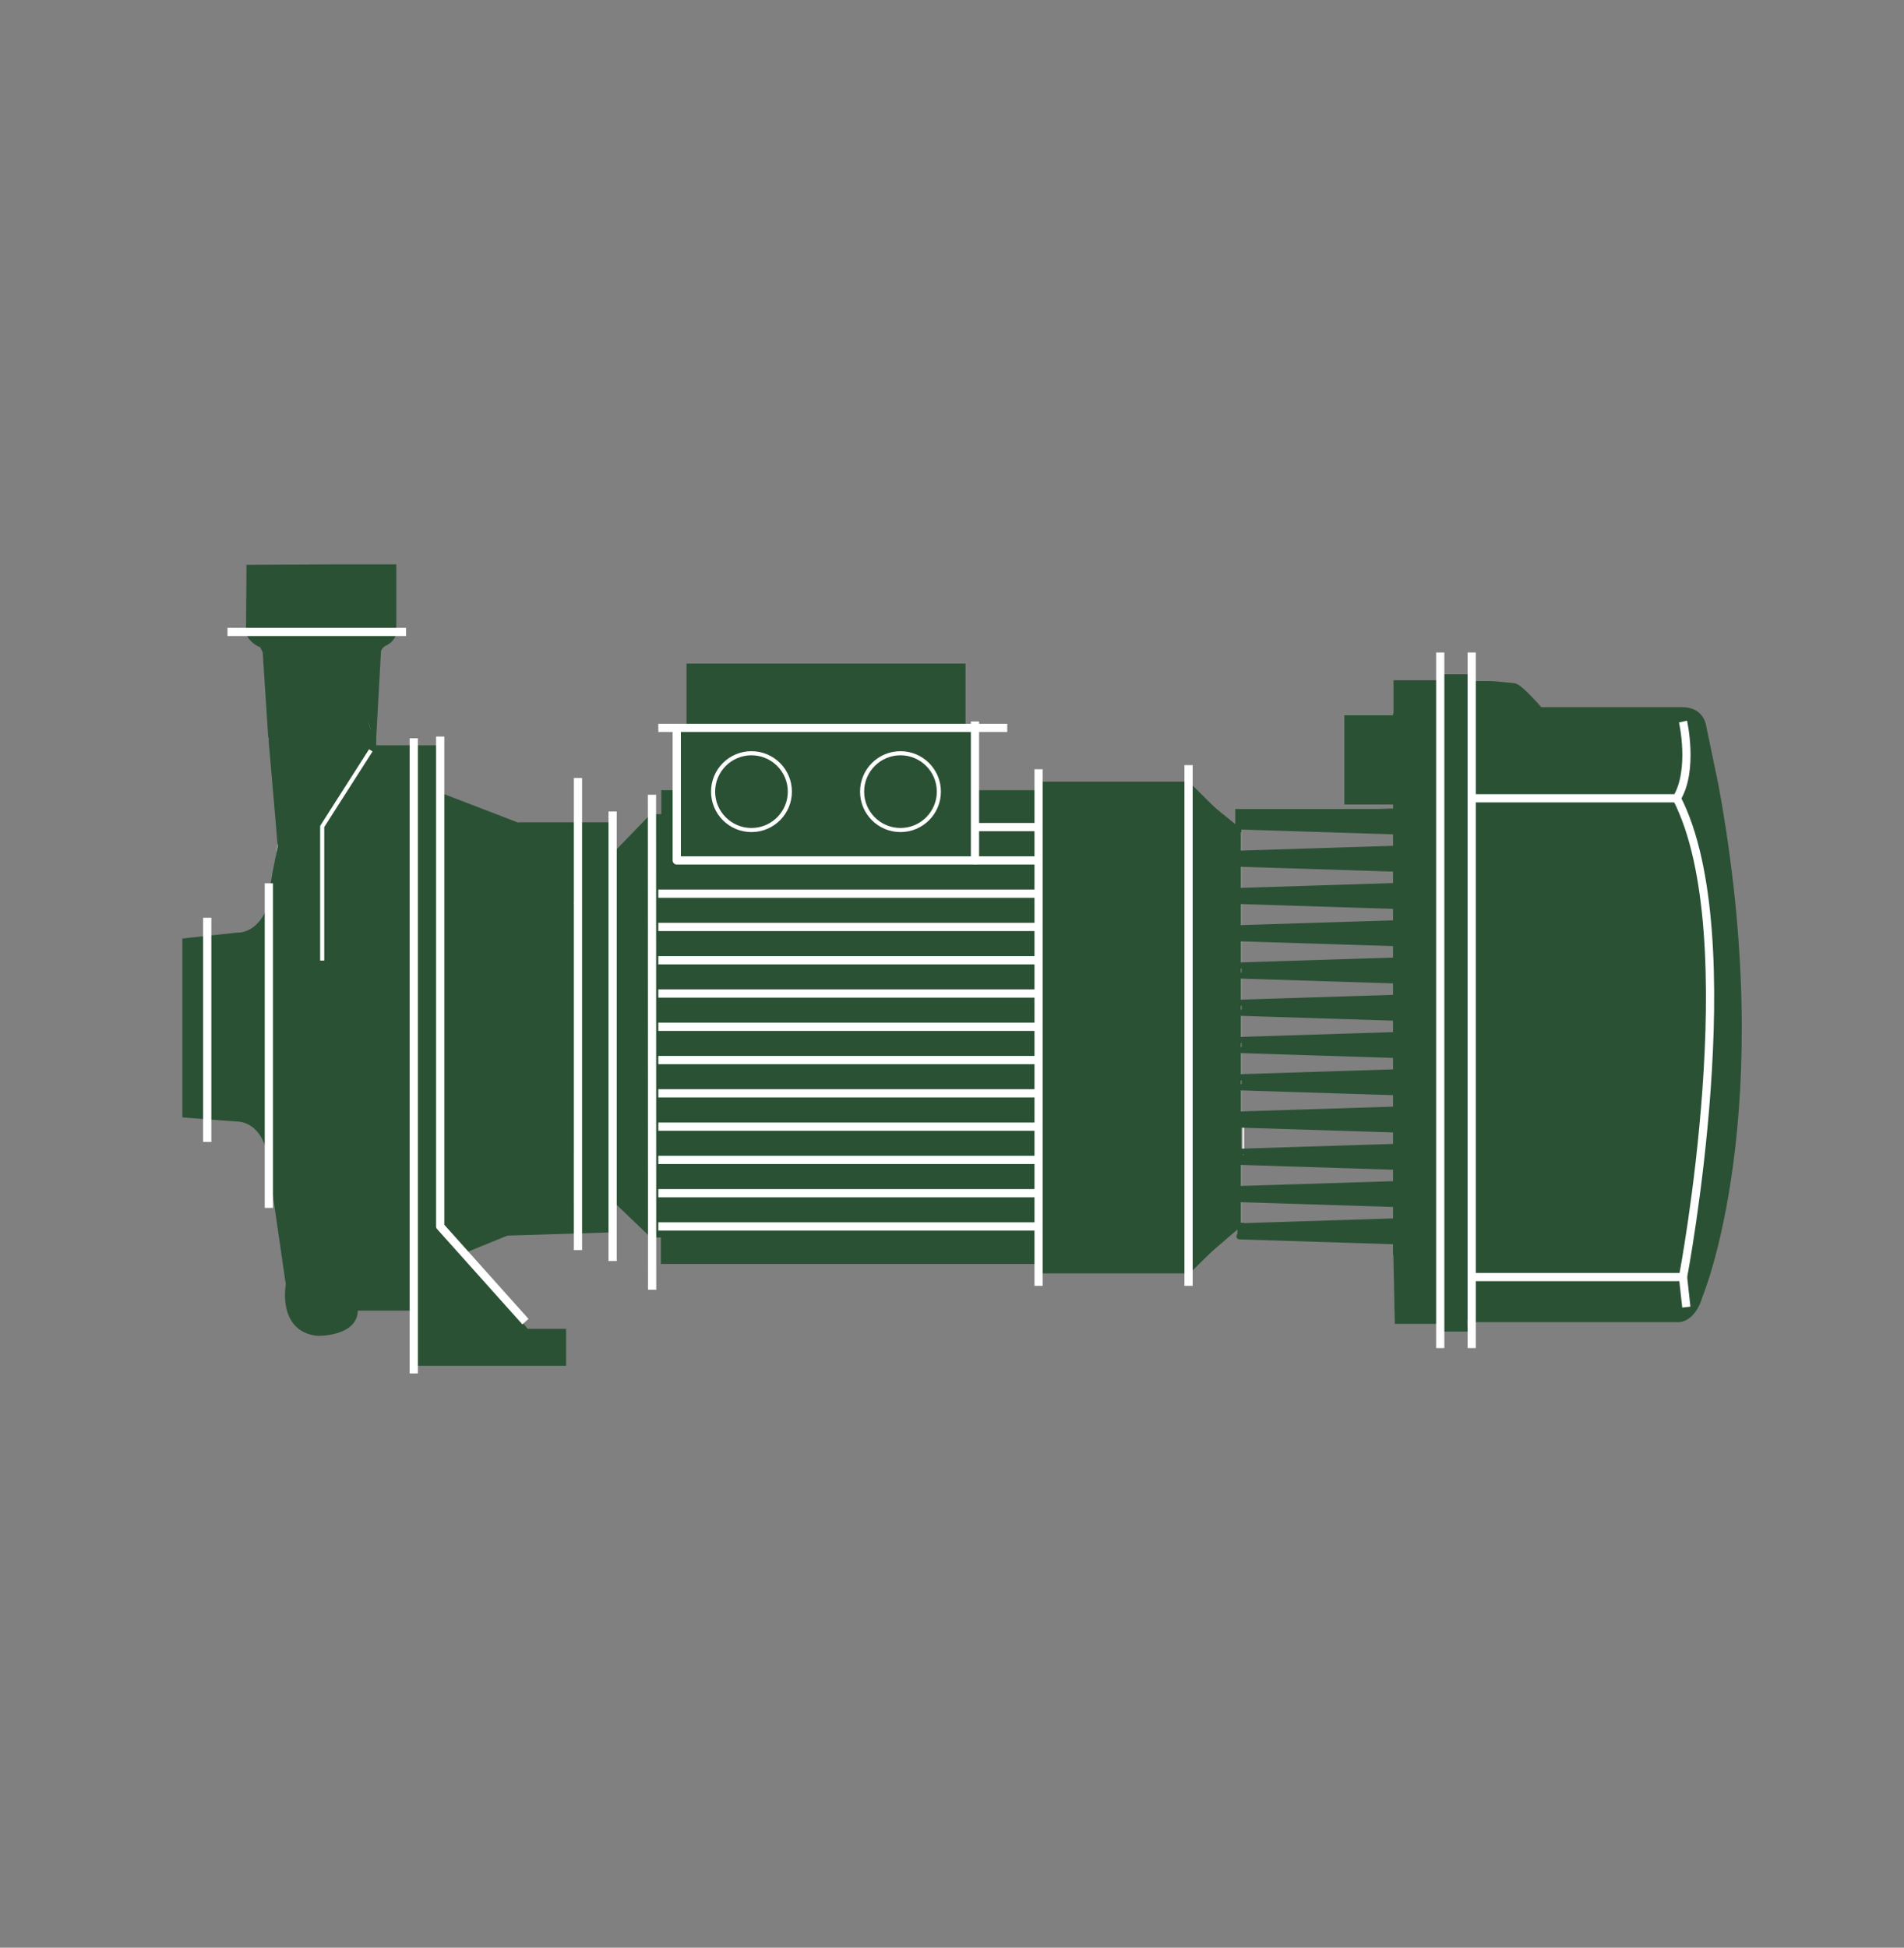 <?xml version="1.0" encoding="utf-8"?>
<!-- Generator: Adobe Illustrator 17.0.0, SVG Export Plug-In . SVG Version: 6.00 Build 0)  -->
<!DOCTYPE svg PUBLIC "-//W3C//DTD SVG 1.1//EN" "http://www.w3.org/Graphics/SVG/1.1/DTD/svg11.dtd">
<svg version="1.1" id="Livello_1" xmlns="http://www.w3.org/2000/svg" xmlns:xlink="http://www.w3.org/1999/xlink" x="0px" y="0px"
	 width="62.75px" height="64.17px" viewBox="0 0 62.75 64.17" enable-background="new 0 0 62.75 64.17" xml:space="preserve">
<rect x="0" y="0" width="62.75" height="64.17" fill="#808080" stroke="none"/>
<polygon fill="#2B5134" stroke="#2B5134" stroke-width="0.017" stroke-miterlimit="10" points="40.89,40.405 39.171,41.878 
	34.229,41.853 34.229,41.571 24.689,41.599 21.881,41.543 21.848,40.669 21.413,40.599 20.176,39.499 20.182,40.528 16.973,40.535 
	15.172,41.233 17.318,43.853 18.545,43.925 18.555,44.869 18.452,44.898 13.636,44.898 13.631,43.094 11.75,43.08 11.552,43.502 
	11.178,43.795 10.604,43.911 9.872,43.735 9.478,43.08 9.52,42.318 9.399,41.487 8.84,37.749 8.605,37.284 8.034,36.883 
	7.281,36.811 6.109,36.723 6.104,30.993 7.726,30.839 8.329,30.659 8.698,30.32 8.966,29.619 9.121,28.621 9.276,27.811 8.848,23.2 
	8.725,21.396 8.538,21.186 8.254,20.929 8.209,20.626 8.209,18.695 12.978,18.667 12.977,20.843 12.817,21.088 12.545,21.29 
	12.435,21.48 12.278,24.616 14.453,24.657 14.453,26.217 17.232,27.223 20.143,27.187 20.182,28.237 21.487,26.926 21.863,26.927 
	21.901,26.185 22.25,26.137 22.304,23.995 22.727,23.995 22.727,21.965 31.691,21.989 31.72,24.023 32.089,24.023 32.18,26.137 
	34.243,26.137 34.26,25.836 39.094,25.855 40.89,27.309 "/>
<polygon fill="#2B5134" points="40.89,26.9 46.012,26.757 46.012,26.405 44.405,26.405 44.405,23.67 46.012,23.67 46.026,22.515 
	47.683,22.515 47.683,22.317 48.545,22.317 48.545,22.543 49.615,22.576 49.964,22.637 50.354,22.96 50.748,23.403 55.205,23.4 
	55.801,23.477 56.118,23.727 56.313,24.816 56.739,27.07 56.987,28.837 57.157,30.915 57.286,32.797 57.286,34.672 57.186,36.794 
	57.009,38.427 56.755,39.968 56.276,41.921 55.892,43.033 55.49,43.472 54.782,43.472 48.361,43.472 48.361,43.721 47.683,43.721 
	47.683,43.513 46.046,43.481 46.013,40.896 40.89,40.698 40.89,40.404 46.012,40.241 46.012,39.697 40.849,39.505 40.849,39.177 
	45.979,39.016 45.979,38.477 40.804,38.277 40.804,37.949 46.012,37.787 46.012,37.286 40.804,37.049 40.804,36.772 46.012,36.559 
	46.012,35.985 40.804,35.823 40.804,35.493 46.012,35.331 46.012,34.798 40.849,34.595 40.849,34.265 45.979,34.105 45.979,33.558 
	40.804,33.367 40.804,33.044 45.979,32.877 45.979,32.339 40.804,32.106 40.804,31.812 45.979,31.647 45.979,31.074 40.849,30.866 
	40.849,30.583 46.012,30.394 46.012,29.845 40.804,29.683 40.849,29.356 45.958,29.192 45.958,28.616 40.849,28.455 40.849,28.128 
	45.965,27.967 45.972,27.391 40.849,27.228 "/>
<g>
	
		<line fill="none" stroke="#FFFFFF" stroke-width="0.051" stroke-linecap="round" stroke-linejoin="round" stroke-miterlimit="10" x1="14.453" y1="24.71" x2="14.453" y2="24.649"/>
	
		<line fill="none" stroke="#FFFFFF" stroke-width="0.051" stroke-linecap="round" stroke-linejoin="round" stroke-miterlimit="10" x1="13.635" y1="24.71" x2="13.635" y2="24.649"/>
	
		<line fill="none" stroke="#FFFFFF" stroke-width="0.051" stroke-linecap="round" stroke-linejoin="round" stroke-miterlimit="10" x1="14.508" y1="35.985" x2="14.508" y2="31.729"/>
	
		<line fill="none" stroke="#FFFFFF" stroke-width="0.051" stroke-linecap="round" stroke-linejoin="round" stroke-miterlimit="10" x1="14.453" y1="33.857" x2="14.453" y2="32.799"/>
	
		<line fill="none" stroke="#FFFFFF" stroke-width="0.051" stroke-linecap="round" stroke-linejoin="round" stroke-miterlimit="10" x1="13.635" y1="33.857" x2="13.635" y2="32.799"/>
	
		<line fill="none" stroke="#FFFFFF" stroke-width="0.051" stroke-linecap="round" stroke-linejoin="round" stroke-miterlimit="10" x1="14.453" y1="33.857" x2="14.453" y2="40.405"/>
	
		<line fill="none" stroke="#FFFFFF" stroke-width="0.051" stroke-linecap="round" stroke-linejoin="round" stroke-miterlimit="10" x1="13.635" y1="33.857" x2="13.635" y2="44.907"/>
	
		<line fill="none" stroke="#FFFFFF" stroke-width="0.051" stroke-linecap="round" stroke-linejoin="round" stroke-miterlimit="10" x1="18.545" y1="44.907" x2="13.635" y2="44.907"/>
	
		<line fill="none" stroke="#FFFFFF" stroke-width="0.051" stroke-linecap="round" stroke-linejoin="round" stroke-miterlimit="10" x1="13.635" y1="24.71" x2="13.635" y2="25.344"/>
	
		<line fill="none" stroke="#FFFFFF" stroke-width="0.051" stroke-linecap="round" stroke-linejoin="round" stroke-miterlimit="10" x1="14.453" y1="24.71" x2="13.635" y2="24.71"/>
	
		<line fill="none" stroke="#FFFFFF" stroke-width="0.051" stroke-linecap="round" stroke-linejoin="round" stroke-miterlimit="10" x1="13.635" y1="25.344" x2="13.635" y2="27.323"/>
	
		<line fill="none" stroke="#FFFFFF" stroke-width="0.051" stroke-linecap="round" stroke-linejoin="round" stroke-miterlimit="10" x1="13.635" y1="27.323" x2="13.635" y2="32.799"/>
	
		<line fill="none" stroke="#FFFFFF" stroke-width="0.051" stroke-linecap="round" stroke-linejoin="round" stroke-miterlimit="10" x1="14.453" y1="27.323" x2="14.453" y2="32.799"/>
	
		<line fill="none" stroke="#FFFFFF" stroke-width="0.051" stroke-linecap="round" stroke-linejoin="round" stroke-miterlimit="10" x1="14.453" y1="24.71" x2="14.453" y2="25.344"/>
	
		<line fill="none" stroke="#FFFFFF" stroke-width="0.051" stroke-linecap="round" stroke-linejoin="round" stroke-miterlimit="10" x1="14.453" y1="25.344" x2="14.453" y2="27.323"/>
	
		<line fill="none" stroke="#FFFFFF" stroke-width="0.051" stroke-linecap="round" stroke-linejoin="round" stroke-miterlimit="10" x1="18.545" y1="43.925" x2="18.545" y2="44.907"/>
	
		<line fill="none" stroke="#FFFFFF" stroke-width="0.051" stroke-linecap="round" stroke-linejoin="round" stroke-miterlimit="10" x1="18.545" y1="43.925" x2="17.317" y2="43.925"/>
	
		<line fill="none" stroke="#FFFFFF" stroke-width="0.051" stroke-linecap="round" stroke-linejoin="round" stroke-miterlimit="10" x1="17.318" y1="43.925" x2="14.453" y2="40.405"/>
	
		<line fill="none" stroke="#2B5134" stroke-width="0.051" stroke-linecap="round" stroke-linejoin="round" stroke-miterlimit="10" x1="16.826" y1="36.676" x2="16.826" y2="31.038"/>
	
		<line fill="none" stroke="#FFFFFF" stroke-width="0.051" stroke-linecap="round" stroke-linejoin="round" stroke-miterlimit="10" x1="18.627" y1="39.903" x2="18.627" y2="39.691"/>
	
		<line fill="none" stroke="#2B5134" stroke-width="0.051" stroke-linecap="round" stroke-linejoin="round" stroke-miterlimit="10" x1="15.2" y1="41.212" x2="18.627" y2="39.903"/>
	
		<line fill="none" stroke="#2B5134" stroke-width="0.051" stroke-linecap="round" stroke-linejoin="round" stroke-miterlimit="10" x1="18.627" y1="36.676" x2="16.826" y2="36.676"/>
	
		<line fill="none" stroke="#2B5134" stroke-width="0.051" stroke-linecap="round" stroke-linejoin="round" stroke-miterlimit="10" x1="16.826" y1="36.676" x2="16.826" y2="36.734"/>
	
		<line fill="none" stroke="#FFFFFF" stroke-width="0.051" stroke-linecap="round" stroke-linejoin="round" stroke-miterlimit="10" x1="18.627" y1="37.978" x2="18.627" y2="36.676"/>
	
		<line fill="none" stroke="#FFFFFF" stroke-width="0.051" stroke-linecap="round" stroke-linejoin="round" stroke-miterlimit="10" x1="18.627" y1="37.978" x2="18.914" y2="37.978"/>
	
		<line fill="none" stroke="#FFFFFF" stroke-width="0.051" stroke-linecap="round" stroke-linejoin="round" stroke-miterlimit="10" x1="18.914" y1="39.692" x2="18.914" y2="38.997"/>
	
		<line fill="none" stroke="#FFFFFF" stroke-width="0.051" stroke-linecap="round" stroke-linejoin="round" stroke-miterlimit="10" x1="18.914" y1="38.997" x2="18.914" y2="37.978"/>
	
		<line fill="none" stroke="#FFFFFF" stroke-width="0.051" stroke-linecap="round" stroke-linejoin="round" stroke-miterlimit="10" x1="14.903" y1="40.957" x2="14.974" y2="40.93"/>
	
		<line fill="none" stroke="#FFFFFF" stroke-width="0.051" stroke-linecap="round" stroke-linejoin="round" stroke-miterlimit="10" x1="17.375" y1="43.925" x2="14.974" y2="40.93"/>
	
		<line fill="none" stroke="#FFFFFF" stroke-width="0.051" stroke-linecap="round" stroke-linejoin="round" stroke-miterlimit="10" x1="18.627" y1="31.038" x2="18.627" y2="29.737"/>
	
		<line fill="none" stroke="#2B5134" stroke-width="0.051" stroke-linecap="round" stroke-linejoin="round" stroke-miterlimit="10" x1="18.627" y1="31.038" x2="16.826" y2="31.038"/>
	
		<line fill="none" stroke="#2B5134" stroke-width="0.051" stroke-linecap="round" stroke-linejoin="round" stroke-miterlimit="10" x1="16.826" y1="31.038" x2="16.826" y2="30.98"/>
	
		<line fill="none" stroke="#2B5134" stroke-width="0.051" stroke-linecap="round" stroke-linejoin="round" stroke-miterlimit="10" x1="14.453" y1="26.217" x2="18.627" y2="27.811"/>
	
		<line fill="none" stroke="#FFFFFF" stroke-width="0.051" stroke-linecap="round" stroke-linejoin="round" stroke-miterlimit="10" x1="18.627" y1="28.023" x2="18.627" y2="27.811"/>
	
		<line fill="none" stroke="#FFFFFF" stroke-width="0.051" stroke-linecap="round" stroke-linejoin="round" stroke-miterlimit="10" x1="18.914" y1="28.717" x2="18.914" y2="28.023"/>
	
		<line fill="none" stroke="#FFFFFF" stroke-width="0.051" stroke-linecap="round" stroke-linejoin="round" stroke-miterlimit="10" x1="18.914" y1="29.737" x2="18.914" y2="28.717"/>
	
		<line fill="none" stroke="#FFFFFF" stroke-width="0.051" stroke-linecap="round" stroke-linejoin="round" stroke-miterlimit="10" x1="14.453" y1="24.649" x2="13.635" y2="24.649"/>
	
		<line fill="none" stroke="#FFFFFF" stroke-width="0.051" stroke-linecap="round" stroke-linejoin="round" stroke-miterlimit="10" x1="13.553" y1="42.983" x2="13.634" y2="42.983"/>
	
		<line fill="none" stroke="#FFFFFF" stroke-width="0.051" stroke-linecap="round" stroke-linejoin="round" stroke-miterlimit="10" x1="13.635" y1="24.731" x2="13.553" y2="24.731"/>
	
		<line fill="none" stroke="#FFFFFF" stroke-width="0.051" stroke-linecap="round" stroke-linejoin="round" stroke-miterlimit="10" x1="14.453" y1="35.985" x2="14.508" y2="35.985"/>
	
		<line fill="none" stroke="#FFFFFF" stroke-width="0.051" stroke-linecap="round" stroke-linejoin="round" stroke-miterlimit="10" x1="14.508" y1="31.729" x2="14.453" y2="31.729"/>
	
		<line fill="none" stroke="#2B5134" stroke-width="0.051" stroke-linecap="round" stroke-linejoin="round" stroke-miterlimit="10" x1="16.991" y1="40.528" x2="19.037" y2="40.528"/>
	
		<line fill="none" stroke="#2B5134" stroke-width="0.051" stroke-linecap="round" stroke-linejoin="round" stroke-miterlimit="10" x1="19.037" y1="27.187" x2="16.991" y2="27.187"/>
	
		<line fill="none" stroke="#FFFFFF" stroke-width="0.051" stroke-linecap="round" stroke-linejoin="round" stroke-miterlimit="10" x1="13.553" y1="43.065" x2="13.553" y2="42.993"/>
	
		<line fill="none" stroke="#FFFFFF" stroke-width="0.051" stroke-linecap="round" stroke-linejoin="round" stroke-miterlimit="10" x1="13.553" y1="24.722" x2="13.553" y2="24.649"/>
	
		<line fill="none" stroke="#FFFFFF" stroke-width="0.051" stroke-linecap="round" stroke-linejoin="round" stroke-miterlimit="10" x1="13.553" y1="25.389" x2="13.553" y2="24.721"/>
	
		<line fill="none" stroke="#FFFFFF" stroke-width="0.051" stroke-linecap="round" stroke-linejoin="round" stroke-miterlimit="10" x1="13.553" y1="27.415" x2="13.553" y2="25.389"/>
	
		<line fill="none" stroke="#FFFFFF" stroke-width="0.051" stroke-linecap="round" stroke-linejoin="round" stroke-miterlimit="10" x1="13.553" y1="32.705" x2="13.553" y2="27.415"/>
	
		<line fill="none" stroke="#FFFFFF" stroke-width="0.051" stroke-linecap="round" stroke-linejoin="round" stroke-miterlimit="10" x1="13.553" y1="33.857" x2="13.553" y2="32.705"/>
	
		<line fill="none" stroke="#FFFFFF" stroke-width="0.051" stroke-linecap="round" stroke-linejoin="round" stroke-miterlimit="10" x1="13.553" y1="35.01" x2="13.553" y2="33.857"/>
	
		<line fill="none" stroke="#2B5134" stroke-width="0.051" stroke-linecap="round" stroke-linejoin="round" stroke-miterlimit="10" x1="10.606" y1="40.3" x2="10.606" y2="40.178"/>
	
		<line fill="none" stroke="#2B5134" stroke-width="0.051" stroke-linecap="round" stroke-linejoin="round" stroke-miterlimit="10" x1="10.606" y1="42.325" x2="10.606" y2="40.3"/>
	
		<line fill="none" stroke="#2B5134" stroke-width="0.051" stroke-linecap="round" stroke-linejoin="round" stroke-miterlimit="10" x1="10.606" y1="42.364" x2="10.606" y2="42.325"/>
	
		<line fill="none" stroke="#FFFFFF" stroke-width="0.051" stroke-linecap="round" stroke-linejoin="round" stroke-miterlimit="10" x1="12.227" y1="24.649" x2="13.553" y2="24.649"/>
	
		<line fill="none" stroke="#FFFFFF" stroke-width="0.051" stroke-linecap="round" stroke-linejoin="round" stroke-miterlimit="10" x1="12.22" y1="24.722" x2="13.552" y2="24.722"/>
	
		<line fill="none" stroke="#FFFFFF" stroke-width="0.051" stroke-linecap="round" stroke-linejoin="round" stroke-miterlimit="10" x1="10.606" y1="27.415" x2="10.606" y2="27.042"/>
	
		<line fill="none" stroke="#FFFFFF" stroke-width="0.051" stroke-linecap="round" stroke-linejoin="round" stroke-miterlimit="10" x1="10.606" y1="27.479" x2="10.606" y2="27.415"/>
	
		<path fill="none" stroke="#FFFFFF" stroke-width="0.051" stroke-linecap="round" stroke-linejoin="round" stroke-miterlimit="10" d="
		M12.243,24.424c0-0.853-0.733-1.545-1.637-1.545c-0.904,0-1.637,0.691-1.637,1.545c-0.001,0.041,0.004,0.12,0.009,0.161"/>
	
		<path fill="none" stroke="#FFFFFF" stroke-width="0.051" stroke-linecap="round" stroke-linejoin="round" stroke-miterlimit="10" d="
		M12.231,24.608c0.007-0.047,0.013-0.137,0.012-0.185"/>
	
		<path fill="none" stroke="#FFFFFF" stroke-width="0.051" stroke-linecap="round" stroke-linejoin="round" stroke-miterlimit="10" d="
		M12.197,24.96c0,0.023-0.003,0.046-0.009,0.069"/>
	
		<path fill="none" stroke="#FFFFFF" stroke-width="0.051" stroke-linecap="round" stroke-linejoin="round" stroke-miterlimit="10" d="
		M12.243,24.424c-0.018,0.168-0.036,0.37-0.054,0.605"/>
	
		<path fill="none" stroke="#FFFFFF" stroke-width="0.051" stroke-linecap="round" stroke-linejoin="round" stroke-miterlimit="10" d="
		M12.188,25.029c-0.009,0.032-0.024,0.064-0.053,0.096c-0.014,0.016-0.031,0.031-0.052,0.048c-0.021,0.016-0.046,0.031-0.075,0.047
		c-0.03,0.016-0.064,0.031-0.105,0.047c-0.02,0.007-0.043,0.015-0.066,0.022c-0.024,0.008-0.049,0.015-0.076,0.022
		c-0.054,0.015-0.116,0.028-0.188,0.042c-0.036,0.007-0.075,0.014-0.116,0.019c-0.041,0.006-0.085,0.012-0.132,0.017"/>
	
		<path fill="none" stroke="#2B5134" stroke-width="0.051" stroke-linecap="round" stroke-linejoin="round" stroke-miterlimit="10" d="
		M11.849,32.299c-0.019,0.513-0.037,1.034-0.056,1.558"/>
	
		<line fill="none" stroke="#2B5134" stroke-width="0.051" stroke-linecap="round" stroke-linejoin="round" stroke-miterlimit="10" x1="11.65" y1="43.065" x2="13.552" y2="43.065"/>
	
		<path fill="none" stroke="#2B5134" stroke-width="0.051" stroke-linecap="round" stroke-linejoin="round" stroke-miterlimit="10" d="
		M10.606,42.364c0.116,0,0.227,0.006,0.321,0.014c0.095,0.009,0.172,0.019,0.239,0.031c0.066,0.012,0.119,0.024,0.165,0.037
		c0.046,0.013,0.085,0.027,0.118,0.04c0.065,0.027,0.108,0.055,0.14,0.083c0.032,0.028,0.052,0.056,0.066,0.084
		c0.028,0.057,0.031,0.113,0.031,0.17c0,0.057-0.004,0.113-0.012,0.17"/>
	
		<path fill="none" stroke="#2B5134" stroke-width="0.051" stroke-linecap="round" stroke-linejoin="round" stroke-miterlimit="10" d="
		M11.79,33.857c-0.005,0.386-0.01,0.77-0.016,1.152"/>
	
		<path fill="none" stroke="#2B5134" stroke-width="0.051" stroke-linecap="round" stroke-linejoin="round" stroke-miterlimit="10" d="
		M11.75,37.664c-0.003,0.053-0.005,0.106-0.008,0.159c-0.014,0.234-0.034,0.466-0.068,0.698c-0.035,0.232-0.082,0.464-0.155,0.687
		c-0.073,0.224-0.169,0.442-0.314,0.627c-0.072,0.093-0.158,0.178-0.26,0.242c-0.102,0.063-0.218,0.102-0.339,0.102"/>
	
		<line fill="none" stroke="#FFFFFF" stroke-width="0.051" stroke-linecap="round" stroke-linejoin="round" stroke-miterlimit="10" x1="6.104" y1="30.993" x2="6.104" y2="36.722"/>
	
		<line fill="none" stroke="#FFFFFF" stroke-width="0.051" stroke-linecap="round" stroke-linejoin="round" stroke-miterlimit="10" x1="9.167" y1="27.853" x2="9.18" y2="27.768"/>
	
		<line fill="none" stroke="#FFFFFF" stroke-width="0.051" stroke-linecap="round" stroke-linejoin="round" stroke-miterlimit="10" x1="9.075" y1="28.621" x2="9.167" y2="27.854"/>
	
		<line fill="none" stroke="#FFFFFF" stroke-width="0.051" stroke-linecap="round" stroke-linejoin="round" stroke-miterlimit="10" x1="8.232" y1="18.715" x2="12.98" y2="18.715"/>
	
		<line fill="none" stroke="#FFFFFF" stroke-width="0.051" stroke-linecap="round" stroke-linejoin="round" stroke-miterlimit="10" x1="12.675" y1="21.186" x2="12.696" y2="21.186"/>
	
		<line fill="none" stroke="#FFFFFF" stroke-width="0.051" stroke-linecap="round" stroke-linejoin="round" stroke-miterlimit="10" x1="8.516" y1="21.187" x2="8.538" y2="21.187"/>
	
		<line fill="none" stroke="#FFFFFF" stroke-width="0.051" stroke-linecap="round" stroke-linejoin="round" stroke-miterlimit="10" x1="12.956" y1="20.797" x2="12.956" y2="19.043"/>
	
		<line fill="none" stroke="#FFFFFF" stroke-width="0.051" stroke-linecap="round" stroke-linejoin="round" stroke-miterlimit="10" x1="8.256" y1="20.797" x2="8.256" y2="19.043"/>
	
		<path fill="none" stroke="#FFFFFF" stroke-width="0.051" stroke-linecap="round" stroke-linejoin="round" stroke-miterlimit="10" d="
		M12.98,20.797c0,0-0.008,0-0.024,0"/>
	
		<path fill="none" stroke="#FFFFFF" stroke-width="0.051" stroke-linecap="round" stroke-linejoin="round" stroke-miterlimit="10" d="
		M8.256,20.797c-0.016,0-0.024,0-0.024,0"/>
	
		<path fill="none" stroke="#FFFFFF" stroke-width="0.051" stroke-linecap="round" stroke-linejoin="round" stroke-miterlimit="10" d="
		M12.675,21.186c0.164-0.046,0.29-0.219,0.285-0.389"/>
	
		<path fill="none" stroke="#FFFFFF" stroke-width="0.051" stroke-linecap="round" stroke-linejoin="round" stroke-miterlimit="10" d="
		M8.256,20.797c-0.005,0.17,0.119,0.343,0.281,0.389"/>
	
		<path fill="none" stroke="#FFFFFF" stroke-width="0.051" stroke-linecap="round" stroke-linejoin="round" stroke-miterlimit="10" d="
		M8.742,21.479c0.006,0.106,0.011,0.197,0.017,0.29c0.007,0.125,0.015,0.254,0.022,0.381c0.007,0.113,0.014,0.224,0.02,0.333
		c0.006,0.096,0.012,0.191,0.018,0.284c0.005,0.081,0.01,0.16,0.016,0.238c0.004,0.065,0.009,0.131,0.013,0.194
		c0.004,0.056,0.008,0.113,0.011,0.168c0.004,0.051,0.007,0.1,0.011,0.149c0.004,0.058,0.008,0.114,0.013,0.17
		c0.004,0.053,0.008,0.104,0.013,0.155c0.005,0.058,0.009,0.114,0.015,0.168c0.004,0.046,0.008,0.09,0.013,0.133
		c0.005,0.054,0.011,0.107,0.016,0.159c0.007,0.062,0.015,0.123,0.022,0.177c0.006,0.043,0.012,0.082,0.017,0.122"/>
	
		<path fill="none" stroke="#FFFFFF" stroke-width="0.051" stroke-linecap="round" stroke-linejoin="round" stroke-miterlimit="10" d="
		M12.231,24.61c0.007-0.044,0.013-0.085,0.019-0.131c0.007-0.054,0.015-0.115,0.022-0.178c0.005-0.051,0.011-0.104,0.016-0.158
		c0.005-0.043,0.009-0.088,0.013-0.134c0.005-0.054,0.01-0.11,0.015-0.168c0.004-0.051,0.008-0.103,0.012-0.155
		c0.005-0.055,0.009-0.112,0.013-0.17c0.004-0.048,0.008-0.097,0.011-0.148c0.004-0.055,0.008-0.111,0.012-0.168
		c0.004-0.063,0.009-0.128,0.013-0.194c0.005-0.078,0.01-0.157,0.015-0.238c0.006-0.093,0.012-0.188,0.018-0.284
		c0.007-0.109,0.014-0.219,0.02-0.333c0.008-0.127,0.016-0.257,0.023-0.381c0.005-0.094,0.011-0.184,0.017-0.291"/>
	
		<path fill="none" stroke="#FFFFFF" stroke-width="0.051" stroke-linecap="round" stroke-linejoin="round" stroke-miterlimit="10" d="
		M12.198,24.96c0.005-0.072,0.016-0.189,0.033-0.352"/>
	
		<path fill="none" stroke="#2B5134" stroke-width="0.051" stroke-linecap="round" stroke-linejoin="round" stroke-miterlimit="10" d="
		M11.75,37.664c0.001-0.178,0.002-0.329,0.003-0.49c0.001-0.177,0.002-0.365,0.003-0.554c0.001-0.203,0.003-0.406,0.005-0.611
		c0.002-0.164,0.003-0.33,0.004-0.496c0.002-0.174,0.003-0.348,0.005-0.525c0.002-0.185,0.004-0.373,0.005-0.553
		c0.002-0.188,0.004-0.366,0.006-0.578"/>
	
		<line fill="none" stroke="#FFFFFF" stroke-width="0.051" stroke-linecap="round" stroke-linejoin="round" stroke-miterlimit="10" x1="7.774" y1="30.847" x2="6.104" y2="30.993"/>
	
		<line fill="none" stroke="#FFFFFF" stroke-width="0.051" stroke-linecap="round" stroke-linejoin="round" stroke-miterlimit="10" x1="6.104" y1="36.722" x2="7.774" y2="36.868"/>
	
		<path fill="none" stroke="#FFFFFF" stroke-width="0.051" stroke-linecap="round" stroke-linejoin="round" stroke-miterlimit="10" d="
		M8.883,37.92c-0.063-0.55-0.556-1.018-1.109-1.052"/>
	
		<path fill="none" stroke="#FFFFFF" stroke-width="0.051" stroke-linecap="round" stroke-linejoin="round" stroke-miterlimit="10" d="
		M7.774,30.847c0.553-0.034,1.046-0.502,1.109-1.053"/>
	
		<path fill="none" stroke="#2B5134" stroke-width="0.051" stroke-linecap="round" stroke-linejoin="round" stroke-miterlimit="10" d="
		M11.756,33.857c0.027-0.067,0.042-0.132,0.044-0.195"/>
	
		<line fill="none" stroke="#FFFFFF" stroke-width="0.051" stroke-linecap="round" stroke-linejoin="round" stroke-miterlimit="10" x1="9.048" y1="28.621" x2="8.883" y2="29.794"/>
	
		<line fill="none" stroke="#FFFFFF" stroke-width="0.051" stroke-linecap="round" stroke-linejoin="round" stroke-miterlimit="10" x1="8.883" y1="37.92" x2="9.511" y2="42.386"/>
	
		<line fill="none" stroke="#FFFFFF" stroke-width="0.051" stroke-linecap="round" stroke-linejoin="round" stroke-miterlimit="10" x1="12.98" y1="20.797" x2="12.98" y2="18.715"/>
	
		<line fill="none" stroke="#FFFFFF" stroke-width="0.051" stroke-linecap="round" stroke-linejoin="round" stroke-miterlimit="10" x1="8.232" y1="18.715" x2="8.232" y2="20.798"/>
	
		<path fill="none" stroke="#FFFFFF" stroke-width="0.051" stroke-linecap="round" stroke-linejoin="round" stroke-miterlimit="10" d="
		M8.742,21.48c-0.002-0.128-0.102-0.258-0.225-0.294"/>
	
		<path fill="none" stroke="#FFFFFF" stroke-width="0.051" stroke-linecap="round" stroke-linejoin="round" stroke-miterlimit="10" d="
		M12.696,21.187c-0.123,0.035-0.223,0.165-0.226,0.293"/>
	
		<path fill="none" stroke="#FFFFFF" stroke-width="0.051" stroke-linecap="round" stroke-linejoin="round" stroke-miterlimit="10" d="
		M12.695,21.186c0.027-0.01,0.05-0.019,0.073-0.031c0.022-0.012,0.044-0.027,0.064-0.044c0.019-0.015,0.035-0.031,0.05-0.049
		c0.017-0.02,0.032-0.042,0.045-0.064c0.014-0.024,0.024-0.048,0.033-0.074c0.009-0.026,0.016-0.054,0.017-0.081
		c0.001-0.015,0.001-0.029,0-0.046"/>
	
		<path fill="none" stroke="#FFFFFF" stroke-width="0.051" stroke-linecap="round" stroke-linejoin="round" stroke-miterlimit="10" d="
		M8.235,20.797c-0.001,0.018-0.001,0.034,0,0.05c0.003,0.027,0.009,0.055,0.019,0.081c0.008,0.025,0.019,0.048,0.032,0.07
		c0.012,0.021,0.025,0.041,0.04,0.059c0.015,0.017,0.03,0.033,0.046,0.048c0.016,0.013,0.032,0.026,0.049,0.037
		c0.016,0.01,0.033,0.019,0.049,0.026c0.014,0.007,0.028,0.012,0.045,0.018"/>
	
		<line fill="none" stroke="#FFFFFF" stroke-width="0.051" stroke-linecap="round" stroke-linejoin="round" stroke-miterlimit="10" x1="40.89" y1="40.404" x2="40.89" y2="39.506"/>
	
		<line fill="none" stroke="#FFFFFF" stroke-width="0.051" stroke-linecap="round" stroke-linejoin="round" stroke-miterlimit="10" x1="40.89" y1="39.176" x2="40.89" y2="38.279"/>
	
		<line fill="none" stroke="#FFFFFF" stroke-width="0.051" stroke-linecap="round" stroke-linejoin="round" stroke-miterlimit="10" x1="40.976" y1="38.029" x2="40.976" y2="37.132"/>
	
		<line fill="none" stroke="#FFFFFF" stroke-width="0.051" stroke-linecap="round" stroke-linejoin="round" stroke-miterlimit="10" x1="40.89" y1="36.721" x2="40.89" y2="30.912"/>
	
		<line fill="none" stroke="#FFFFFF" stroke-width="0.051" stroke-linecap="round" stroke-linejoin="round" stroke-miterlimit="10" x1="40.89" y1="30.582" x2="40.89" y2="29.684"/>
	
		<line fill="none" stroke="#FFFFFF" stroke-width="0.051" stroke-linecap="round" stroke-linejoin="round" stroke-miterlimit="10" x1="40.89" y1="29.354" x2="40.89" y2="28.457"/>
	
		<line fill="none" stroke="#FFFFFF" stroke-width="0.051" stroke-linecap="round" stroke-linejoin="round" stroke-miterlimit="10" x1="40.89" y1="28.126" x2="40.89" y2="27.309"/>
	
		<line fill="none" stroke="#FFFFFF" stroke-width="0.051" stroke-linecap="round" stroke-linejoin="round" stroke-miterlimit="10" x1="39.171" y1="41.878" x2="39.171" y2="25.836"/>
	
		<line fill="none" stroke="#FFFFFF" stroke-width="0.051" stroke-linecap="round" stroke-linejoin="round" stroke-miterlimit="10" x1="34.26" y1="26.185" x2="32.132" y2="26.185"/>
	
		<line fill="none" stroke="#FFFFFF" stroke-width="0.051" stroke-linecap="round" stroke-linejoin="round" stroke-miterlimit="10" x1="21.901" y1="41.53" x2="21.901" y2="41.513"/>
	
		<line fill="none" stroke="#FFFFFF" stroke-width="0.051" stroke-linecap="round" stroke-linejoin="round" stroke-miterlimit="10" x1="34.26" y1="41.53" x2="21.901" y2="41.53"/>
	
		<line fill="none" stroke="#FFFFFF" stroke-width="0.051" stroke-linecap="round" stroke-linejoin="round" stroke-miterlimit="10" x1="21.901" y1="41.313" x2="21.901" y2="41.263"/>
	
		<line fill="none" stroke="#FFFFFF" stroke-width="0.051" stroke-linecap="round" stroke-linejoin="round" stroke-miterlimit="10" x1="21.901" y1="41.512" x2="21.901" y2="41.313"/>
	
		<line fill="none" stroke="#FFFFFF" stroke-width="0.051" stroke-linecap="round" stroke-linejoin="round" stroke-miterlimit="10" x1="34.26" y1="41.512" x2="21.901" y2="41.512"/>
	
		<line fill="none" stroke="#FFFFFF" stroke-width="0.051" stroke-linecap="round" stroke-linejoin="round" stroke-miterlimit="10" x1="21.901" y1="40.871" x2="21.901" y2="40.788"/>
	
		<line fill="none" stroke="#FFFFFF" stroke-width="0.051" stroke-linecap="round" stroke-linejoin="round" stroke-miterlimit="10" x1="21.901" y1="41.263" x2="21.901" y2="40.871"/>
	
		<line fill="none" stroke="#FFFFFF" stroke-width="0.051" stroke-linecap="round" stroke-linejoin="round" stroke-miterlimit="10" x1="21.901" y1="26.926" x2="21.901" y2="26.843"/>
	
		<line fill="none" stroke="#FFFFFF" stroke-width="0.051" stroke-linecap="round" stroke-linejoin="round" stroke-miterlimit="10" x1="21.901" y1="26.452" x2="21.901" y2="26.401"/>
	
		<line fill="none" stroke="#FFFFFF" stroke-width="0.051" stroke-linecap="round" stroke-linejoin="round" stroke-miterlimit="10" x1="21.901" y1="26.844" x2="21.901" y2="26.452"/>
	
		<line fill="none" stroke="#FFFFFF" stroke-width="0.051" stroke-linecap="round" stroke-linejoin="round" stroke-miterlimit="10" x1="21.901" y1="26.202" x2="21.901" y2="26.185"/>
	
		<line fill="none" stroke="#FFFFFF" stroke-width="0.051" stroke-linecap="round" stroke-linejoin="round" stroke-miterlimit="10" x1="21.901" y1="26.401" x2="21.901" y2="26.202"/>
	
		<line fill="none" stroke="#FFFFFF" stroke-width="0.051" stroke-linecap="round" stroke-linejoin="round" stroke-miterlimit="10" x1="22.31" y1="26.202" x2="21.901" y2="26.202"/>
	
		<line fill="none" stroke="#FFFFFF" stroke-width="0.051" stroke-linecap="round" stroke-linejoin="round" stroke-miterlimit="10" x1="22.31" y1="26.185" x2="21.901" y2="26.185"/>
	
		<line fill="none" stroke="#FFFFFF" stroke-width="0.051" stroke-linecap="round" stroke-linejoin="round" stroke-miterlimit="10" x1="31.723" y1="24.035" x2="31.723" y2="21.989"/>
	
		<line fill="none" stroke="#FFFFFF" stroke-width="0.051" stroke-linecap="round" stroke-linejoin="round" stroke-miterlimit="10" x1="22.72" y1="24.035" x2="22.72" y2="21.989"/>
	
		<line fill="none" stroke="#FFFFFF" stroke-width="0.051" stroke-linecap="round" stroke-linejoin="round" stroke-miterlimit="10" x1="31.723" y1="21.989" x2="22.72" y2="21.989"/>
	
		<line fill="none" stroke="#FFFFFF" stroke-width="0.051" stroke-linecap="round" stroke-linejoin="round" stroke-miterlimit="10" x1="20.182" y1="40.528" x2="20.182" y2="27.187"/>
	
		<line fill="none" stroke="#FFFFFF" stroke-width="0.051" stroke-linecap="round" stroke-linejoin="round" stroke-miterlimit="10" x1="40.644" y1="40.405" x2="40.849" y2="40.405"/>
	
		<line fill="none" stroke="#FFFFFF" stroke-width="0.051" stroke-linecap="round" stroke-linejoin="round" stroke-miterlimit="10" x1="40.89" y1="27.309" x2="40.644" y2="27.309"/>
	
		<line fill="none" stroke="#FFFFFF" stroke-width="0.051" stroke-linecap="round" stroke-linejoin="round" stroke-miterlimit="10" x1="39.171" y1="41.878" x2="40.644" y2="40.405"/>
	
		<line fill="none" stroke="#FFFFFF" stroke-width="0.051" stroke-linecap="round" stroke-linejoin="round" stroke-miterlimit="10" x1="40.644" y1="27.309" x2="39.171" y2="25.836"/>
	
		<line fill="none" stroke="#FFFFFF" stroke-width="0.051" stroke-linecap="round" stroke-linejoin="round" stroke-miterlimit="10" x1="34.26" y1="41.878" x2="39.171" y2="41.878"/>
	
		<line fill="none" stroke="#FFFFFF" stroke-width="0.051" stroke-linecap="round" stroke-linejoin="round" stroke-miterlimit="10" x1="39.171" y1="25.836" x2="34.26" y2="25.836"/>
	
		<line fill="none" stroke="#FFFFFF" stroke-width="0.051" stroke-linecap="round" stroke-linejoin="round" stroke-miterlimit="10" x1="21.492" y1="40.732" x2="21.901" y2="40.732"/>
	
		<line fill="none" stroke="#FFFFFF" stroke-width="0.051" stroke-linecap="round" stroke-linejoin="round" stroke-miterlimit="10" x1="21.901" y1="26.982" x2="21.492" y2="26.982"/>
	
		<line fill="none" stroke="#FFFFFF" stroke-width="0.051" stroke-linecap="round" stroke-linejoin="round" stroke-miterlimit="10" x1="21.492" y1="26.982" x2="20.182" y2="28.291"/>
	
		<line fill="none" stroke="#FFFFFF" stroke-width="0.051" stroke-linecap="round" stroke-linejoin="round" stroke-miterlimit="10" x1="20.182" y1="39.423" x2="21.492" y2="40.732"/>
	
		<line fill="none" stroke="#FFFFFF" stroke-width="0.051" stroke-linecap="round" stroke-linejoin="round" stroke-miterlimit="10" x1="19.037" y1="40.528" x2="20.182" y2="40.528"/>
	
		<line fill="none" stroke="#FFFFFF" stroke-width="0.051" stroke-linecap="round" stroke-linejoin="round" stroke-miterlimit="10" x1="20.182" y1="27.187" x2="19.037" y2="27.187"/>
	
		<line fill="none" stroke="#2B5134" stroke-width="0.051" stroke-linecap="round" stroke-linejoin="round" stroke-miterlimit="10" x1="47.683" y1="41.766" x2="47.683" y2="42.067"/>
	
		<line fill="none" stroke="#2B5134" stroke-width="0.051" stroke-linecap="round" stroke-linejoin="round" stroke-miterlimit="10" x1="47.683" y1="41.032" x2="47.683" y2="41.766"/>
	
		<line fill="none" stroke="#2B5134" stroke-width="0.051" stroke-linecap="round" stroke-linejoin="round" stroke-miterlimit="10" x1="47.683" y1="39.838" x2="47.683" y2="41.032"/>
	
		<line fill="none" stroke="#2B5134" stroke-width="0.051" stroke-linecap="round" stroke-linejoin="round" stroke-miterlimit="10" x1="47.683" y1="26.239" x2="47.683" y2="39.838"/>
	
		<line fill="none" stroke="#2B5134" stroke-width="0.051" stroke-linecap="round" stroke-linejoin="round" stroke-miterlimit="10" x1="47.683" y1="25.046" x2="47.683" y2="26.239"/>
	
		<line fill="none" stroke="#2B5134" stroke-width="0.051" stroke-linecap="round" stroke-linejoin="round" stroke-miterlimit="10" x1="47.683" y1="24.311" x2="47.683" y2="25.046"/>
	
		<line fill="none" stroke="#2B5134" stroke-width="0.051" stroke-linecap="round" stroke-linejoin="round" stroke-miterlimit="10" x1="47.683" y1="24.011" x2="47.683" y2="24.311"/>
	
		<line fill="none" stroke="#2B5134" stroke-width="0.051" stroke-linecap="round" stroke-linejoin="round" stroke-miterlimit="10" x1="47.683" y1="23.548" x2="47.683" y2="24.01"/>
	
		<line fill="none" stroke="#2B5134" stroke-width="0.051" stroke-linecap="round" stroke-linejoin="round" stroke-miterlimit="10" x1="47.683" y1="22.319" x2="47.683" y2="23.548"/>
	
		<line fill="none" stroke="#2B5134" stroke-width="0.051" stroke-linecap="round" stroke-linejoin="round" stroke-miterlimit="10" x1="47.683" y1="42.529" x2="47.683" y2="43.758"/>
	
		<line fill="none" stroke="#2B5134" stroke-width="0.051" stroke-linecap="round" stroke-linejoin="round" stroke-miterlimit="10" x1="47.683" y1="42.067" x2="47.683" y2="42.529"/>
	
		<line fill="none" stroke="#2B5134" stroke-width="0.051" stroke-linecap="round" stroke-linejoin="round" stroke-miterlimit="10" x1="48.502" y1="42.067" x2="47.683" y2="42.067"/>
	
		<line fill="none" stroke="#2B5134" stroke-width="0.051" stroke-linecap="round" stroke-linejoin="round" stroke-miterlimit="10" x1="48.502" y1="42.529" x2="47.683" y2="42.529"/>
	
		<line fill="none" stroke="#2B5134" stroke-width="0.051" stroke-linecap="round" stroke-linejoin="round" stroke-miterlimit="10" x1="48.502" y1="42.529" x2="48.502" y2="43.758"/>
	
		<line fill="none" stroke="#2B5134" stroke-width="0.051" stroke-linecap="round" stroke-linejoin="round" stroke-miterlimit="10" x1="48.502" y1="23.548" x2="47.683" y2="23.548"/>
	
		<line fill="none" stroke="#2B5134" stroke-width="0.051" stroke-linecap="round" stroke-linejoin="round" stroke-miterlimit="10" x1="48.502" y1="22.319" x2="48.502" y2="23.548"/>
	
		<line fill="none" stroke="#2B5134" stroke-width="0.051" stroke-linecap="round" stroke-linejoin="round" stroke-miterlimit="10" x1="48.502" y1="24.011" x2="47.683" y2="24.011"/>
	
		<line fill="none" stroke="#2B5134" stroke-width="0.051" stroke-linecap="round" stroke-linejoin="round" stroke-miterlimit="10" x1="48.502" y1="23.548" x2="48.502" y2="24.01"/>
	
		<line fill="none" stroke="#2B5134" stroke-width="0.051" stroke-linecap="round" stroke-linejoin="round" stroke-miterlimit="10" x1="48.502" y1="24.311" x2="47.683" y2="24.311"/>
	
		<line fill="none" stroke="#2B5134" stroke-width="0.051" stroke-linecap="round" stroke-linejoin="round" stroke-miterlimit="10" x1="48.502" y1="24.011" x2="48.502" y2="24.311"/>
	
		<line fill="none" stroke="#2B5134" stroke-width="0.051" stroke-linecap="round" stroke-linejoin="round" stroke-miterlimit="10" x1="48.502" y1="25.046" x2="47.683" y2="25.046"/>
	
		<line fill="none" stroke="#2B5134" stroke-width="0.051" stroke-linecap="round" stroke-linejoin="round" stroke-miterlimit="10" x1="48.502" y1="24.311" x2="48.502" y2="25.046"/>
	
		<line fill="none" stroke="#2B5134" stroke-width="0.051" stroke-linecap="round" stroke-linejoin="round" stroke-miterlimit="10" x1="48.502" y1="26.239" x2="47.683" y2="26.239"/>
	
		<line fill="none" stroke="#2B5134" stroke-width="0.051" stroke-linecap="round" stroke-linejoin="round" stroke-miterlimit="10" x1="48.502" y1="25.046" x2="48.502" y2="26.239"/>
	
		<line fill="none" stroke="#2B5134" stroke-width="0.051" stroke-linecap="round" stroke-linejoin="round" stroke-miterlimit="10" x1="48.502" y1="39.838" x2="47.683" y2="39.838"/>
	
		<line fill="none" stroke="#2B5134" stroke-width="0.051" stroke-linecap="round" stroke-linejoin="round" stroke-miterlimit="10" x1="48.502" y1="26.239" x2="48.502" y2="39.838"/>
	
		<line fill="none" stroke="#2B5134" stroke-width="0.051" stroke-linecap="round" stroke-linejoin="round" stroke-miterlimit="10" x1="48.502" y1="41.032" x2="47.683" y2="41.032"/>
	
		<line fill="none" stroke="#2B5134" stroke-width="0.051" stroke-linecap="round" stroke-linejoin="round" stroke-miterlimit="10" x1="48.502" y1="39.838" x2="48.502" y2="41.032"/>
	
		<line fill="none" stroke="#2B5134" stroke-width="0.051" stroke-linecap="round" stroke-linejoin="round" stroke-miterlimit="10" x1="48.502" y1="41.766" x2="47.683" y2="41.766"/>
	
		<line fill="none" stroke="#2B5134" stroke-width="0.051" stroke-linecap="round" stroke-linejoin="round" stroke-miterlimit="10" x1="48.502" y1="41.032" x2="48.502" y2="41.766"/>
	
		<line fill="none" stroke="#2B5134" stroke-width="0.051" stroke-linecap="round" stroke-linejoin="round" stroke-miterlimit="10" x1="48.502" y1="41.766" x2="48.502" y2="42.067"/>
	
		<line fill="none" stroke="#2B5134" stroke-width="0.051" stroke-linecap="round" stroke-linejoin="round" stroke-miterlimit="10" x1="48.502" y1="42.067" x2="48.502" y2="42.529"/>
	
		<line fill="none" stroke="#2B5134" stroke-width="0.051" stroke-linecap="round" stroke-linejoin="round" stroke-miterlimit="10" x1="50.758" y1="23.439" x2="50.392" y2="23.003"/>
	
		<path fill="none" stroke="#2B5134" stroke-width="0.051" stroke-linecap="round" stroke-linejoin="round" stroke-miterlimit="10" d="
		M50.392,23.003c-0.062-0.074-0.131-0.137-0.204-0.193c-0.073-0.054-0.15-0.1-0.231-0.137c-0.04-0.018-0.082-0.034-0.123-0.048
		c-0.042-0.014-0.084-0.025-0.126-0.034c-0.043-0.009-0.086-0.016-0.129-0.021c-0.021-0.002-0.043-0.004-0.064-0.005
		c-0.011-0.001-0.022-0.001-0.033-0.002c-0.011,0-0.021,0-0.032,0"/>
	
		<line fill="none" stroke="#2B5134" stroke-width="0.051" stroke-linecap="round" stroke-linejoin="round" stroke-miterlimit="10" x1="55.467" y1="23.773" x2="48.502" y2="23.773"/>
	
		<line fill="none" stroke="#2B5134" stroke-width="0.051" stroke-linecap="round" stroke-linejoin="round" stroke-miterlimit="10" x1="55.467" y1="23.773" x2="55.562" y2="23.769"/>
	
		<line fill="none" stroke="#2B5134" stroke-width="0.051" stroke-linecap="round" stroke-linejoin="round" stroke-miterlimit="10" x1="55.562" y1="23.769" x2="55.484" y2="23.439"/>
	
		<line fill="none" stroke="#2B5134" stroke-width="0.051" stroke-linecap="round" stroke-linejoin="round" stroke-miterlimit="10" x1="55.484" y1="23.439" x2="50.758" y2="23.439"/>
	
		<path fill="none" stroke="#2B5134" stroke-width="0.051" stroke-linecap="round" stroke-linejoin="round" stroke-miterlimit="10" d="
		M56.533,25.723c0,0,0,0.001,0.001,0.005c0.001,0.003,0.002,0.009,0.003,0.014c0,0.001,0,0.002,0,0.002"/>
	
		<path fill="none" stroke="#2B5134" stroke-width="0.051" stroke-linecap="round" stroke-linejoin="round" stroke-miterlimit="10" d="
		M56.538,25.744c0.001,0.006,0.002,0.011,0.003,0.017c0.001,0.006,0.002,0.012,0.003,0.016"/>
	
		<path fill="none" stroke="#2B5134" stroke-width="0.051" stroke-linecap="round" stroke-linejoin="round" stroke-miterlimit="10" d="
		M56.376,24.975c0.05,0.225,0.103,0.475,0.158,0.748"/>
	
		<path fill="none" stroke="#2B5134" stroke-width="0.051" stroke-linecap="round" stroke-linejoin="round" stroke-miterlimit="10" d="
		M56.544,25.776c0.232,1.168,0.41,2.353,0.53,3.556c0.121,1.202,0.183,2.423,0.185,3.662c0.002,1.239-0.058,2.459-0.176,3.664
		c-0.118,1.203-0.293,2.39-0.523,3.56"/>
	
		<path fill="none" stroke="#2B5134" stroke-width="0.051" stroke-linecap="round" stroke-linejoin="round" stroke-miterlimit="10" d="
		M56.176,24.124c0.022,0.09,0.043,0.176,0.063,0.259c0.01,0.042,0.02,0.082,0.029,0.122c0.009,0.04,0.018,0.078,0.026,0.115
		c0.017,0.074,0.033,0.14,0.046,0.2c0.007,0.03,0.013,0.058,0.019,0.084c0.005,0.025,0.011,0.05,0.016,0.071"/>
	
		<path fill="none" stroke="#2B5134" stroke-width="0.051" stroke-linecap="round" stroke-linejoin="round" stroke-miterlimit="10" d="
		M56.561,40.217c-0.003,0.017-0.007,0.034-0.01,0.052c-0.004,0.017-0.007,0.034-0.01,0.051c-0.007,0.033-0.012,0.062-0.016,0.081"/>
	
		<path fill="none" stroke="#2B5134" stroke-width="0.051" stroke-linecap="round" stroke-linejoin="round" stroke-miterlimit="10" d="
		M56.524,40.401c-0.052,0.255-0.101,0.488-0.148,0.701"/>
	
		<line fill="none" stroke="#2B5134" stroke-width="0.051" stroke-linecap="round" stroke-linejoin="round" stroke-miterlimit="10" x1="56.119" y1="23.894" x2="56.176" y2="24.124"/>
	
		<path fill="none" stroke="#2B5134" stroke-width="0.051" stroke-linecap="round" stroke-linejoin="round" stroke-miterlimit="10" d="
		M56.376,41.102c-0.01,0.043-0.021,0.094-0.035,0.153c-0.007,0.03-0.014,0.061-0.021,0.095c-0.008,0.034-0.016,0.069-0.024,0.106
		c-0.017,0.073-0.036,0.152-0.056,0.236c-0.02,0.084-0.041,0.171-0.063,0.261"/>
	
		<path fill="none" stroke="#2B5134" stroke-width="0.051" stroke-linecap="round" stroke-linejoin="round" stroke-miterlimit="10" d="
		M56.176,41.953c-0.088,0.357-0.159,0.625-0.208,0.805c-0.025,0.09-0.044,0.16-0.056,0.206c-0.012,0.042-0.018,0.065-0.019,0.069"/>
	
		<path fill="none" stroke="#2B5134" stroke-width="0.051" stroke-linecap="round" stroke-linejoin="round" stroke-miterlimit="10" d="
		M56.508,25.596c-0.085-0.432-0.278-1.277-0.389-1.702"/>
	
		<path fill="none" stroke="#2B5134" stroke-width="0.051" stroke-linecap="round" stroke-linejoin="round" stroke-miterlimit="10" d="
		M56.534,25.723c-0.005-0.023-0.014-0.069-0.018-0.092"/>
	
		<path fill="none" stroke="#2B5134" stroke-width="0.051" stroke-linecap="round" stroke-linejoin="round" stroke-miterlimit="10" d="
		M56.798,27.197c-0.056-0.366-0.185-1.086-0.26-1.449"/>
	
		<path fill="none" stroke="#2B5134" stroke-width="0.051" stroke-linecap="round" stroke-linejoin="round" stroke-miterlimit="10" d="
		M57.257,32.629c-0.001-0.065-0.003-0.196-0.004-0.261"/>
	
		<line fill="none" stroke="#2B5134" stroke-width="0.051" stroke-linecap="round" stroke-linejoin="round" stroke-miterlimit="10" x1="55.467" y1="42.304" x2="48.501" y2="42.304"/>
	
		<line fill="none" stroke="#2B5134" stroke-width="0.051" stroke-linecap="round" stroke-linejoin="round" stroke-miterlimit="10" x1="55.562" y1="42.308" x2="55.467" y2="42.304"/>
	
		<path fill="none" stroke="#2B5134" stroke-width="0.051" stroke-linecap="round" stroke-linejoin="round" stroke-miterlimit="10" d="
		M55.262,43.513c0,0,0.027-0.1,0.079-0.302c0.026-0.101,0.058-0.228,0.095-0.378c0.037-0.151,0.08-0.325,0.126-0.524"/>
	
		<line fill="none" stroke="#2B5134" stroke-width="0.051" stroke-linecap="round" stroke-linejoin="round" stroke-miterlimit="10" x1="55.467" y1="42.073" x2="48.501" y2="42.073"/>
	
		<line fill="none" stroke="#2B5134" stroke-width="0.051" stroke-linecap="round" stroke-linejoin="round" stroke-miterlimit="10" x1="55.467" y1="42.304" x2="55.467" y2="42.074"/>
	
		<line fill="none" stroke="#2B5134" stroke-width="0.051" stroke-linecap="round" stroke-linejoin="round" stroke-miterlimit="10" x1="55.737" y1="41.546" x2="48.502" y2="41.546"/>
	
		<path fill="none" stroke="#2B5134" stroke-width="0.051" stroke-linecap="round" stroke-linejoin="round" stroke-miterlimit="10" d="
		M55.467,42.073c0.028-0.052,0.056-0.103,0.083-0.154c0.013-0.025,0.026-0.051,0.039-0.075c0.013-0.025,0.025-0.049,0.037-0.072
		c0.012-0.023,0.023-0.046,0.034-0.067c0.011-0.021,0.021-0.042,0.03-0.061c0.019-0.039,0.035-0.071,0.047-0.097"/>
	
		<line fill="none" stroke="#2B5134" stroke-width="0.051" stroke-linecap="round" stroke-linejoin="round" stroke-miterlimit="10" x1="55.882" y1="40.825" x2="48.502" y2="40.825"/>
	
		<path fill="none" stroke="#2B5134" stroke-width="0.051" stroke-linecap="round" stroke-linejoin="round" stroke-miterlimit="10" d="
		M55.737,41.546c0.046-0.219,0.095-0.459,0.146-0.722"/>
	
		<line fill="none" stroke="#2B5134" stroke-width="0.051" stroke-linecap="round" stroke-linejoin="round" stroke-miterlimit="10" x1="55.467" y1="24.004" x2="48.502" y2="24.004"/>
	
		<line fill="none" stroke="#2B5134" stroke-width="0.051" stroke-linecap="round" stroke-linejoin="round" stroke-miterlimit="10" x1="55.467" y1="24.004" x2="55.467" y2="23.774"/>
	
		<line fill="none" stroke="#2B5134" stroke-width="0.051" stroke-linecap="round" stroke-linejoin="round" stroke-miterlimit="10" x1="55.918" y1="39.907" x2="48.502" y2="39.907"/>
	
		<path fill="none" stroke="#2B5134" stroke-width="0.051" stroke-linecap="round" stroke-linejoin="round" stroke-miterlimit="10" d="
		M55.882,40.825c0.002-0.048,0.004-0.106,0.007-0.174c0.001-0.034,0.003-0.071,0.004-0.108c0.002-0.038,0.003-0.077,0.004-0.119
		c0.001-0.02,0.002-0.042,0.003-0.062c0.001-0.021,0.002-0.043,0.003-0.064c0.002-0.043,0.004-0.086,0.005-0.13
		c0.001-0.022,0.002-0.044,0.003-0.066c0.001-0.022,0.002-0.044,0.002-0.066c0.002-0.043,0.004-0.086,0.005-0.129"/>
	
		<line fill="none" stroke="#2B5134" stroke-width="0.051" stroke-linecap="round" stroke-linejoin="round" stroke-miterlimit="10" x1="55.736" y1="24.531" x2="48.502" y2="24.531"/>
	
		<path fill="none" stroke="#2B5134" stroke-width="0.051" stroke-linecap="round" stroke-linejoin="round" stroke-miterlimit="10" d="
		M55.736,24.531c-0.012-0.025-0.028-0.058-0.047-0.097c-0.009-0.019-0.019-0.04-0.03-0.061c-0.011-0.021-0.022-0.044-0.034-0.067
		c-0.012-0.023-0.024-0.048-0.037-0.072c-0.013-0.024-0.026-0.049-0.039-0.074c-0.027-0.051-0.054-0.103-0.083-0.155"/>
	
		<line fill="none" stroke="#2B5134" stroke-width="0.051" stroke-linecap="round" stroke-linejoin="round" stroke-miterlimit="10" x1="55.9" y1="26.156" x2="48.502" y2="26.156"/>
	
		<path fill="none" stroke="#2B5134" stroke-width="0.051" stroke-linecap="round" stroke-linejoin="round" stroke-miterlimit="10" d="
		M55.918,39.907c0.224-1.112,0.396-2.241,0.511-3.387c0.116-1.147,0.175-2.312,0.175-3.492c0-1.18-0.061-2.343-0.177-3.488
		c-0.116-1.146-0.288-2.274-0.513-3.386"/>
	
		<line fill="none" stroke="#2B5134" stroke-width="0.051" stroke-linecap="round" stroke-linejoin="round" stroke-miterlimit="10" x1="55.884" y1="25.261" x2="48.501" y2="25.261"/>
	
		<path fill="none" stroke="#2B5134" stroke-width="0.051" stroke-linecap="round" stroke-linejoin="round" stroke-miterlimit="10" d="
		M55.884,25.261c-0.051-0.266-0.1-0.509-0.147-0.73"/>
	
		<line fill="none" stroke="#2B5134" stroke-width="0.051" stroke-linecap="round" stroke-linejoin="round" stroke-miterlimit="10" x1="55.9" y1="26.156" x2="55.892" y2="25.261"/>
	
		<line fill="none" stroke="#2B5134" stroke-width="0.051" stroke-linecap="round" stroke-linejoin="round" stroke-miterlimit="10" x1="55.892" y1="25.261" x2="55.884" y2="25.261"/>
	
		<line fill="none" stroke="#2B5134" stroke-width="0.051" stroke-linecap="round" stroke-linejoin="round" stroke-miterlimit="10" x1="55.915" y1="26.155" x2="55.9" y2="26.156"/>
	
		<line fill="none" stroke="#2B5134" stroke-width="0.051" stroke-linecap="round" stroke-linejoin="round" stroke-miterlimit="10" x1="55.484" y1="23.439" x2="55.484" y2="23.4"/>
	
		<path fill="none" stroke="#2B5134" stroke-width="0.051" stroke-linecap="round" stroke-linejoin="round" stroke-miterlimit="10" d="
		M56.119,23.894c-0.06-0.268-0.343-0.471-0.635-0.455"/>
	
		<path fill="none" stroke="#2B5134" stroke-width="0.051" stroke-linecap="round" stroke-linejoin="round" stroke-miterlimit="10" d="
		M55.615,23.98c-0.008-0.087-0.032-0.182-0.053-0.212"/>
	
		<path fill="none" stroke="#2B5134" stroke-width="0.051" stroke-linecap="round" stroke-linejoin="round" stroke-miterlimit="10" d="
		M56.176,24.124c-0.014-0.055-0.039-0.109-0.075-0.155c-0.036-0.046-0.082-0.086-0.136-0.118c-0.109-0.064-0.251-0.094-0.402-0.083"
		/>
	
		<line fill="none" stroke="#2B5134" stroke-width="0.051" stroke-linecap="round" stroke-linejoin="round" stroke-miterlimit="10" x1="55.615" y1="23.98" x2="55.467" y2="24.004"/>
	
		<path fill="none" stroke="#2B5134" stroke-width="0.051" stroke-linecap="round" stroke-linejoin="round" stroke-miterlimit="10" d="
		M56.176,24.124c-0.009-0.037-0.029-0.07-0.06-0.096c-0.031-0.026-0.071-0.045-0.121-0.056c-0.099-0.024-0.233-0.018-0.38,0.009"/>
	
		<path fill="none" stroke="#2B5134" stroke-width="0.051" stroke-linecap="round" stroke-linejoin="round" stroke-miterlimit="10" d="
		M56.376,24.975c-0.052-0.266-0.337-0.463-0.64-0.444"/>
	
		<path fill="none" stroke="#2B5134" stroke-width="0.051" stroke-linecap="round" stroke-linejoin="round" stroke-miterlimit="10" d="
		M56.533,25.723c-0.002-0.009-0.004-0.018-0.006-0.027c-0.002-0.009-0.005-0.018-0.007-0.026c-0.005-0.017-0.011-0.033-0.017-0.049
		c-0.006-0.016-0.014-0.032-0.021-0.047c-0.008-0.016-0.017-0.031-0.026-0.045c-0.019-0.029-0.041-0.056-0.065-0.081
		c-0.024-0.025-0.051-0.048-0.08-0.068c-0.029-0.021-0.06-0.039-0.092-0.054c-0.033-0.016-0.067-0.029-0.103-0.039
		c-0.035-0.01-0.072-0.017-0.109-0.022c-0.037-0.004-0.075-0.006-0.114-0.004"/>
	
		<path fill="none" stroke="#2B5134" stroke-width="0.051" stroke-linecap="round" stroke-linejoin="round" stroke-miterlimit="10" d="
		M56.544,25.776c0.001,0.003,0.001,0.006,0.002,0.009c0,0.003,0.001,0.006,0.001,0.008c0,0.005,0.001,0.011,0.001,0.016
		c0,0.01-0.002,0.019-0.005,0.029c-0.003,0.01-0.006,0.019-0.011,0.028c-0.005,0.01-0.011,0.019-0.018,0.027
		c-0.014,0.019-0.032,0.037-0.055,0.054c-0.022,0.018-0.049,0.035-0.078,0.052c-0.015,0.008-0.03,0.017-0.046,0.024
		c-0.017,0.009-0.034,0.017-0.052,0.024c-0.036,0.016-0.073,0.03-0.113,0.043c-0.02,0.007-0.041,0.013-0.061,0.019
		c-0.021,0.006-0.042,0.012-0.063,0.017c-0.043,0.01-0.086,0.02-0.13,0.028"/>
	
		<path fill="none" stroke="#2B5134" stroke-width="0.051" stroke-linecap="round" stroke-linejoin="round" stroke-miterlimit="10" d="
		M56.561,40.217c0.019-0.098-0.253-0.234-0.608-0.303c-0.009-0.002-0.026-0.005-0.034-0.006"/>
	
		<path fill="none" stroke="#2B5134" stroke-width="0.051" stroke-linecap="round" stroke-linejoin="round" stroke-miterlimit="10" d="
		M55.882,40.825c0.31,0.023,0.596-0.165,0.642-0.423"/>
	
		<line fill="none" stroke="#2B5134" stroke-width="0.051" stroke-linecap="round" stroke-linejoin="round" stroke-miterlimit="10" x1="55.467" y1="42.073" x2="55.615" y2="42.097"/>
	
		<path fill="none" stroke="#2B5134" stroke-width="0.051" stroke-linecap="round" stroke-linejoin="round" stroke-miterlimit="10" d="
		M55.737,41.546c0.303,0.02,0.587-0.178,0.639-0.444"/>
	
		<path fill="none" stroke="#2B5134" stroke-width="0.051" stroke-linecap="round" stroke-linejoin="round" stroke-miterlimit="10" d="
		M55.562,42.308c0.021-0.03,0.045-0.125,0.053-0.212"/>
	
		<path fill="none" stroke="#2B5134" stroke-width="0.051" stroke-linecap="round" stroke-linejoin="round" stroke-miterlimit="10" d="
		M56.176,41.953c-0.009,0.037-0.029,0.07-0.06,0.096c-0.031,0.026-0.071,0.045-0.121,0.056c-0.099,0.024-0.233,0.018-0.38-0.008"/>
	
		<path fill="none" stroke="#2B5134" stroke-width="0.051" stroke-linecap="round" stroke-linejoin="round" stroke-miterlimit="10" d="
		M56.176,41.953c-0.014,0.056-0.039,0.109-0.075,0.155c-0.036,0.047-0.082,0.086-0.136,0.118c-0.109,0.064-0.251,0.094-0.403,0.083"
		/>
	
		<line fill="none" stroke="#2B5134" stroke-width="0.051" stroke-linecap="round" stroke-linejoin="round" stroke-miterlimit="10" x1="46.046" y1="22.565" x2="46.046" y2="23.773"/>
	
		<line fill="none" stroke="#2B5134" stroke-width="0.051" stroke-linecap="round" stroke-linejoin="round" stroke-miterlimit="10" x1="46.046" y1="23.773" x2="47.683" y2="23.773"/>
	
		<line fill="none" stroke="#2B5134" stroke-width="0.051" stroke-linecap="round" stroke-linejoin="round" stroke-miterlimit="10" x1="46.046" y1="23.773" x2="46.046" y2="24.004"/>
	
		<line fill="none" stroke="#2B5134" stroke-width="0.051" stroke-linecap="round" stroke-linejoin="round" stroke-miterlimit="10" x1="46.046" y1="24.004" x2="47.683" y2="24.004"/>
	
		<line fill="none" stroke="#2B5134" stroke-width="0.051" stroke-linecap="round" stroke-linejoin="round" stroke-miterlimit="10" x1="46.046" y1="24.004" x2="46.046" y2="24.531"/>
	
		<line fill="none" stroke="#2B5134" stroke-width="0.051" stroke-linecap="round" stroke-linejoin="round" stroke-miterlimit="10" x1="46.046" y1="24.531" x2="47.683" y2="24.531"/>
	
		<line fill="none" stroke="#2B5134" stroke-width="0.051" stroke-linecap="round" stroke-linejoin="round" stroke-miterlimit="10" x1="46.046" y1="24.531" x2="46.046" y2="25.261"/>
	
		<line fill="none" stroke="#2B5134" stroke-width="0.051" stroke-linecap="round" stroke-linejoin="round" stroke-miterlimit="10" x1="46.046" y1="25.261" x2="47.683" y2="25.261"/>
	
		<line fill="none" stroke="#2B5134" stroke-width="0.051" stroke-linecap="round" stroke-linejoin="round" stroke-miterlimit="10" x1="46.046" y1="25.261" x2="46.046" y2="26.156"/>
	
		<line fill="none" stroke="#2B5134" stroke-width="0.051" stroke-linecap="round" stroke-linejoin="round" stroke-miterlimit="10" x1="46.046" y1="26.156" x2="47.683" y2="26.156"/>
	
		<line fill="none" stroke="#2B5134" stroke-width="0.051" stroke-linecap="round" stroke-linejoin="round" stroke-miterlimit="10" x1="46.046" y1="26.156" x2="46.046" y2="39.907"/>
	
		<line fill="none" stroke="#2B5134" stroke-width="0.051" stroke-linecap="round" stroke-linejoin="round" stroke-miterlimit="10" x1="46.046" y1="39.907" x2="47.683" y2="39.907"/>
	
		<line fill="none" stroke="#2B5134" stroke-width="0.051" stroke-linecap="round" stroke-linejoin="round" stroke-miterlimit="10" x1="46.046" y1="39.907" x2="46.046" y2="40.824"/>
	
		<line fill="none" stroke="#2B5134" stroke-width="0.051" stroke-linecap="round" stroke-linejoin="round" stroke-miterlimit="10" x1="46.046" y1="40.825" x2="47.683" y2="40.825"/>
	
		<line fill="none" stroke="#2B5134" stroke-width="0.051" stroke-linecap="round" stroke-linejoin="round" stroke-miterlimit="10" x1="46.046" y1="40.825" x2="46.046" y2="41.547"/>
	
		<line fill="none" stroke="#2B5134" stroke-width="0.051" stroke-linecap="round" stroke-linejoin="round" stroke-miterlimit="10" x1="46.046" y1="41.546" x2="47.683" y2="41.546"/>
	
		<line fill="none" stroke="#2B5134" stroke-width="0.051" stroke-linecap="round" stroke-linejoin="round" stroke-miterlimit="10" x1="46.046" y1="41.546" x2="46.046" y2="42.073"/>
	
		<line fill="none" stroke="#2B5134" stroke-width="0.051" stroke-linecap="round" stroke-linejoin="round" stroke-miterlimit="10" x1="46.046" y1="42.073" x2="47.683" y2="42.073"/>
	
		<line fill="none" stroke="#2B5134" stroke-width="0.051" stroke-linecap="round" stroke-linejoin="round" stroke-miterlimit="10" x1="46.046" y1="42.073" x2="46.046" y2="42.304"/>
	
		<line fill="none" stroke="#2B5134" stroke-width="0.051" stroke-linecap="round" stroke-linejoin="round" stroke-miterlimit="10" x1="46.046" y1="42.304" x2="47.683" y2="42.304"/>
	
		<line fill="none" stroke="#2B5134" stroke-width="0.051" stroke-linecap="round" stroke-linejoin="round" stroke-miterlimit="10" x1="46.046" y1="42.304" x2="46.046" y2="43.513"/>
	
		<line fill="none" stroke="#2B5134" stroke-width="0.203" stroke-linecap="round" stroke-linejoin="round" stroke-miterlimit="10" x1="46.046" y1="40.896" x2="40.849" y2="40.732"/>
	
		<line fill="none" stroke="#FFFFFF" stroke-width="0.051" stroke-linecap="round" stroke-linejoin="round" stroke-miterlimit="10" x1="40.849" y1="40.732" x2="40.849" y2="40.405"/>
	
		<line fill="none" stroke="#2B5134" stroke-width="0.203" stroke-linecap="round" stroke-linejoin="round" stroke-miterlimit="10" x1="40.849" y1="40.405" x2="46.046" y2="40.241"/>
	
		<line fill="none" stroke="#2B5134" stroke-width="0.203" stroke-linecap="round" stroke-linejoin="round" stroke-miterlimit="10" x1="46.046" y1="39.668" x2="40.849" y2="39.505"/>
	
		<line fill="none" stroke="#FFFFFF" stroke-width="0.051" stroke-linecap="round" stroke-linejoin="round" stroke-miterlimit="10" x1="40.849" y1="39.505" x2="40.849" y2="39.177"/>
	
		<line fill="none" stroke="#2B5134" stroke-width="0.203" stroke-linecap="round" stroke-linejoin="round" stroke-miterlimit="10" x1="40.849" y1="39.177" x2="46.046" y2="39.014"/>
	
		<line fill="none" stroke="#2B5134" stroke-width="0.203" stroke-linecap="round" stroke-linejoin="round" stroke-miterlimit="10" x1="46.046" y1="38.441" x2="40.849" y2="38.277"/>
	
		<line fill="none" stroke="#FFFFFF" stroke-width="0.051" stroke-linecap="round" stroke-linejoin="round" stroke-miterlimit="10" x1="40.849" y1="38.277" x2="40.849" y2="37.949"/>
	
		<line fill="none" stroke="#2B5134" stroke-width="0.203" stroke-linecap="round" stroke-linejoin="round" stroke-miterlimit="10" x1="40.849" y1="37.949" x2="46.046" y2="37.786"/>
	
		<line fill="none" stroke="#2B5134" stroke-width="0.203" stroke-linecap="round" stroke-linejoin="round" stroke-miterlimit="10" x1="46.046" y1="37.213" x2="40.849" y2="37.049"/>
	
		<line fill="none" stroke="#FFFFFF" stroke-width="0.051" stroke-linecap="round" stroke-linejoin="round" stroke-miterlimit="10" x1="40.849" y1="37.049" x2="40.849" y2="36.722"/>
	
		<line fill="none" stroke="#2B5134" stroke-width="0.203" stroke-linecap="round" stroke-linejoin="round" stroke-miterlimit="10" x1="40.849" y1="36.722" x2="46.046" y2="36.558"/>
	
		<line fill="none" stroke="#2B5134" stroke-width="0.203" stroke-linecap="round" stroke-linejoin="round" stroke-miterlimit="10" x1="46.046" y1="35.985" x2="40.89" y2="35.823"/>
	
		<line fill="none" stroke="#2B5134" stroke-width="0.203" stroke-linecap="round" stroke-linejoin="round" stroke-miterlimit="10" x1="40.89" y1="35.493" x2="46.046" y2="35.33"/>
	
		<line fill="none" stroke="#2B5134" stroke-width="0.203" stroke-linecap="round" stroke-linejoin="round" stroke-miterlimit="10" x1="46.046" y1="34.758" x2="40.89" y2="34.595"/>
	
		<line fill="none" stroke="#2B5134" stroke-width="0.203" stroke-linecap="round" stroke-linejoin="round" stroke-miterlimit="10" x1="40.89" y1="34.265" x2="46.046" y2="34.103"/>
	
		<line fill="none" stroke="#2B5134" stroke-width="0.203" stroke-linecap="round" stroke-linejoin="round" stroke-miterlimit="10" x1="46.046" y1="33.53" x2="40.89" y2="33.367"/>
	
		<line fill="none" stroke="#2B5134" stroke-width="0.203" stroke-linecap="round" stroke-linejoin="round" stroke-miterlimit="10" x1="40.89" y1="33.037" x2="46.046" y2="32.875"/>
	
		<line fill="none" stroke="#2B5134" stroke-width="0.203" stroke-linecap="round" stroke-linejoin="round" stroke-miterlimit="10" x1="46.046" y1="32.302" x2="40.89" y2="32.14"/>
	
		<line fill="none" stroke="#FFFFFF" stroke-width="0.051" stroke-linecap="round" stroke-linejoin="round" stroke-miterlimit="10" x1="40.849" y1="31.812" x2="40.849" y2="31.811"/>
	
		<line fill="none" stroke="#2B5134" stroke-width="0.203" stroke-linecap="round" stroke-linejoin="round" stroke-miterlimit="10" x1="40.849" y1="31.811" x2="46.046" y2="31.647"/>
	
		<line fill="none" stroke="#2B5134" stroke-width="0.203" stroke-linecap="round" stroke-linejoin="round" stroke-miterlimit="10" x1="46.046" y1="31.074" x2="40.849" y2="30.911"/>
	
		<line fill="none" stroke="#FFFFFF" stroke-width="0.051" stroke-linecap="round" stroke-linejoin="round" stroke-miterlimit="10" x1="40.849" y1="30.911" x2="40.849" y2="30.583"/>
	
		<line fill="none" stroke="#2B5134" stroke-width="0.203" stroke-linecap="round" stroke-linejoin="round" stroke-miterlimit="10" x1="40.849" y1="30.583" x2="46.046" y2="30.42"/>
	
		<line fill="none" stroke="#2B5134" stroke-width="0.203" stroke-linecap="round" stroke-linejoin="round" stroke-miterlimit="10" x1="46.046" y1="29.847" x2="40.849" y2="29.683"/>
	
		<line fill="none" stroke="#FFFFFF" stroke-width="0.051" stroke-linecap="round" stroke-linejoin="round" stroke-miterlimit="10" x1="40.849" y1="29.683" x2="40.849" y2="29.356"/>
	
		<line fill="none" stroke="#2B5134" stroke-width="0.203" stroke-linecap="round" stroke-linejoin="round" stroke-miterlimit="10" x1="40.849" y1="29.356" x2="46.046" y2="29.192"/>
	
		<line fill="none" stroke="#2B5134" stroke-width="0.203" stroke-linecap="round" stroke-linejoin="round" stroke-miterlimit="10" x1="46.046" y1="28.619" x2="40.849" y2="28.455"/>
	
		<line fill="none" stroke="#FFFFFF" stroke-width="0.051" stroke-linecap="round" stroke-linejoin="round" stroke-miterlimit="10" x1="40.849" y1="28.455" x2="40.849" y2="28.128"/>
	
		<line fill="none" stroke="#2B5134" stroke-width="0.203" stroke-linecap="round" stroke-linejoin="round" stroke-miterlimit="10" x1="40.849" y1="28.128" x2="46.046" y2="27.964"/>
	
		<line fill="none" stroke="#2B5134" stroke-width="0.203" stroke-linecap="round" stroke-linejoin="round" stroke-miterlimit="10" x1="46.046" y1="27.391" x2="40.849" y2="27.228"/>
	
		<line fill="none" stroke="#FFFFFF" stroke-width="0.051" stroke-linecap="round" stroke-linejoin="round" stroke-miterlimit="10" x1="40.849" y1="27.228" x2="40.849" y2="26.9"/>
	
		<line fill="none" stroke="#2B5134" stroke-width="0.203" stroke-linecap="round" stroke-linejoin="round" stroke-miterlimit="10" x1="46.046" y1="26.736" x2="40.849" y2="26.9"/>
	
		<line fill="none" stroke="#2B5134" stroke-width="0.051" stroke-linecap="round" stroke-linejoin="round" stroke-miterlimit="10" x1="44.409" y1="24.404" x2="44.409" y2="23.626"/>
	
		<line fill="none" stroke="#2B5134" stroke-width="0.051" stroke-linecap="round" stroke-linejoin="round" stroke-miterlimit="10" x1="44.409" y1="26.45" x2="44.409" y2="24.404"/>
	
		<line fill="none" stroke="#2B5134" stroke-width="0.051" stroke-linecap="round" stroke-linejoin="round" stroke-miterlimit="10" x1="47.683" y1="43.758" x2="48.501" y2="43.758"/>
	
		<line fill="none" stroke="#2B5134" stroke-width="0.051" stroke-linecap="round" stroke-linejoin="round" stroke-miterlimit="10" x1="48.502" y1="22.319" x2="47.683" y2="22.319"/>
	
		<line fill="none" stroke="#2B5134" stroke-width="0.051" stroke-linecap="round" stroke-linejoin="round" stroke-miterlimit="10" x1="49.452" y1="22.565" x2="48.501" y2="22.565"/>
	
		<line fill="none" stroke="#2B5134" stroke-width="0.051" stroke-linecap="round" stroke-linejoin="round" stroke-miterlimit="10" x1="48.502" y1="43.513" x2="55.263" y2="43.513"/>
	
		<line fill="none" stroke="#2B5134" stroke-width="0.051" stroke-linecap="round" stroke-linejoin="round" stroke-miterlimit="10" x1="55.484" y1="23.4" x2="50.725" y2="23.4"/>
	
		<path fill="none" stroke="#2B5134" stroke-width="0.051" stroke-linecap="round" stroke-linejoin="round" stroke-miterlimit="10" d="
		M56.119,23.894c-0.063-0.282-0.346-0.502-0.635-0.494"/>
	
		<path fill="none" stroke="#2B5134" stroke-width="0.051" stroke-linecap="round" stroke-linejoin="round" stroke-miterlimit="10" d="
		M55.263,43.511c0.013,0.001,0.025,0.001,0.036,0.001c0.032-0.001,0.067-0.006,0.099-0.014c0.031-0.007,0.061-0.016,0.092-0.026
		c0.028-0.01,0.056-0.023,0.082-0.037c0.025-0.014,0.05-0.029,0.073-0.046c0.022-0.016,0.043-0.033,0.063-0.051
		c0.018-0.017,0.035-0.035,0.052-0.054c0.015-0.018,0.029-0.036,0.042-0.055c0.012-0.017,0.022-0.034,0.032-0.052
		c0.008-0.015,0.016-0.03,0.022-0.045c0.006-0.01,0.01-0.021,0.014-0.031c0.004-0.008,0.006-0.015,0.008-0.02
		c0.002-0.005,0.003-0.009,0.005-0.012c0.001-0.004,0.002-0.007,0.003-0.01c0.002-0.005,0.002-0.007,0.003-0.009
		c0-0.001,0-0.002,0.001-0.003"/>
	
		<line fill="none" stroke="#2B5134" stroke-width="0.051" stroke-linecap="round" stroke-linejoin="round" stroke-miterlimit="10" x1="47.683" y1="22.565" x2="46.046" y2="22.565"/>
	
		<line fill="none" stroke="#2B5134" stroke-width="0.051" stroke-linecap="round" stroke-linejoin="round" stroke-miterlimit="10" x1="46.046" y1="43.513" x2="47.683" y2="43.513"/>
	
		<line fill="none" stroke="#2B5134" stroke-width="0.051" stroke-linecap="round" stroke-linejoin="round" stroke-miterlimit="10" x1="46.046" y1="23.626" x2="44.409" y2="23.626"/>
	
		<line fill="none" stroke="#2B5134" stroke-width="0.051" stroke-linecap="round" stroke-linejoin="round" stroke-miterlimit="10" x1="46.046" y1="24.404" x2="44.409" y2="24.404"/>
	
		<line fill="none" stroke="#2B5134" stroke-width="0.051" stroke-linecap="round" stroke-linejoin="round" stroke-miterlimit="10" x1="44.409" y1="26.45" x2="46.046" y2="26.45"/>
	
		<line fill="none" stroke="#FFFFFF" stroke-width="0.051" stroke-linecap="round" stroke-linejoin="round" stroke-miterlimit="10" x1="6.104" y1="36.326" x2="6.104" y2="36.326"/>
	
		<line fill="none" stroke="#FFFFFF" stroke-width="0.051" stroke-linecap="round" stroke-linejoin="round" stroke-miterlimit="10" x1="6.104" y1="31.388" x2="6.104" y2="31.388"/>
	
		<line fill="none" stroke="#FFFFFF" stroke-width="0.051" stroke-linecap="round" stroke-linejoin="round" stroke-miterlimit="10" x1="8.617" y1="18.715" x2="8.617" y2="18.715"/>
	
		<line fill="none" stroke="#FFFFFF" stroke-width="0.051" stroke-linecap="round" stroke-linejoin="round" stroke-miterlimit="10" x1="12.595" y1="18.715" x2="12.595" y2="18.715"/>
	
		<line fill="none" stroke="#FFFFFF" stroke-width="0.051" stroke-linecap="round" stroke-linejoin="round" stroke-miterlimit="10" x1="6.104" y1="36.722" x2="6.104" y2="36.722"/>
	
		<line fill="none" stroke="#FFFFFF" stroke-width="0.051" stroke-linecap="round" stroke-linejoin="round" stroke-miterlimit="10" x1="6.104" y1="30.993" x2="6.104" y2="30.993"/>
	
		<line fill="none" stroke="#2B5134" stroke-width="0.051" stroke-linecap="round" stroke-linejoin="round" stroke-miterlimit="10" x1="57.254" y1="32.369" x2="57.254" y2="32.369"/>
	
		<line fill="none" stroke="#2B5134" stroke-width="0.203" stroke-linecap="round" stroke-linejoin="round" stroke-miterlimit="10" x1="40.804" y1="27.328" x2="40.804" y2="40.352"/>
	<path fill="none" stroke="#FFFFFF" stroke-width="0.203" stroke-miterlimit="10" d="M18.731,39.636"/>
	<path fill="none" stroke="#FFFFFF" stroke-width="0.338" stroke-miterlimit="10" d="M18.653,37.935"/>
	<path fill="none" stroke="#2B5134" stroke-width="0.203" stroke-miterlimit="10" d="M13.636,43.08h-1.931
		c0,0,0.099-0.465-0.268-0.592c0,0-0.648-0.155-0.817-0.155V40.19c0,0,1.099-0.409,1.099-1.917l0.085-4.426l0.028-4.214
		c0,0-0.113-2.143-1.226-2.143v-0.465c0,0,0.663-1.029,0.747-1.635c0,0,0.663-0.014,0.818-0.296v-0.775c0,0-0.141-1.494-1.551-1.494
		c0,0-1.663,0.198-1.663,1.607l0.226,2.607l0.07,0.86l-0.169,0.846l-0.211,1.254c0,0-0.296,0.831-1.071,0.831l-1.691,0.183v5.709
		l1.677,0.127c0,0,0.789-0.056,1.085,1.001l0.648,4.468c0,0-0.282,1.466,0.944,1.593c0,0,1.226,0.028,1.226-0.747"/>
	<path fill="none" stroke="#2B5134" stroke-width="0.203" stroke-miterlimit="10" d="M8.942,24.305l-0.183-2.819
		c0,0-0.085-0.282-0.211-0.282c0,0-0.338-0.169-0.338-0.423l0.014-2.072l2.946-0.014h1.79v2.157c0,0-0.028,0.226-0.31,0.338
		c0,0-0.197,0.112-0.197,0.296l-0.155,2.805v0.366h2.157v15.716l2.889,3.51h1.212v1.015h-4.919l-0.056-20.227"/>
	<polyline fill="none" stroke="#2B5134" stroke-width="0.203" stroke-miterlimit="10" points="14.467,26.208 18.611,27.8 
		18.611,27.969 18.921,27.969 18.921,28.674 18.921,29.661 18.639,29.661 18.639,31.028 16.807,31.028 16.807,36.652 18.653,36.652 
		18.653,37.935 18.978,37.935 18.978,39.668 18.639,39.668 18.639,39.852 17.018,40.599 20.176,40.5 20.176,27.194 17.089,27.194 	
		"/>
	
		<line fill="none" stroke="#2B5134" stroke-width="0.203" stroke-miterlimit="10" x1="15.172" y1="41.233" x2="18.583" y2="39.837"/>
	<path fill="none" stroke="#2B5134" stroke-width="0.203" stroke-miterlimit="10" d="M20.19,39.429l1.297,1.24h0.395v0.874h12.347
		v0.31h4.933l1.494-1.466h0.226v0.31l5.13,0.169l0.056,2.65h1.579v0.254h0.846v-0.31h6.766c0,0,0.507,0.084,0.761-0.79
		c0,0,2.509-6.005,0.507-16.83l-0.394-1.889c0,0-0.042-0.55-0.691-0.55h-4.694c0,0-0.648-0.761-0.846-0.79
		c0,0-0.662-0.07-0.761-0.07c-0.099,0-0.648,0-0.648,0v-0.226h-0.831v0.198h-1.635v1.156h-1.621v2.735h1.607v0.352h-5.201v0.451
		v0.113h-0.197l-1.48-1.466h-4.891v0.282h-2.1v-2.114H31.72v-2.058h-8.993v2.03h-0.423v2.142h-0.409v0.789h-0.409l-1.297,1.339"/>
	
		<line fill="none" stroke="#FFFFFF" stroke-width="0.203" stroke-miterlimit="10" x1="39.197" y1="41.821" x2="39.197" y2="25.901"/>
	
		<line fill="none" stroke="#2B5134" stroke-width="0.203" stroke-miterlimit="10" x1="47.661" y1="22.515" x2="47.661" y2="43.523"/>
	
		<line fill="none" stroke="#2B5134" stroke-width="0.203" stroke-miterlimit="10" x1="48.493" y1="22.543" x2="48.493" y2="43.544"/>
	
		<line fill="none" stroke="#2B5134" stroke-width="0.203" stroke-miterlimit="10" x1="46.012" y1="26.757" x2="46.012" y2="41.346"/>
	<path fill="none" stroke="#FFFFFF" stroke-width="0.203" stroke-miterlimit="10" d="M19.04,39.02"/>
	
		<line fill="none" stroke="#2B5134" stroke-width="0.203" stroke-miterlimit="10" x1="46.012" y1="26.405" x2="46.012" y2="23.514"/>
</g>
<line fill="none" stroke="#FFFFFF" stroke-width="0.271" stroke-linejoin="round" x1="13.382" y1="20.82" x2="7.497" y2="20.82"/>
<line fill="none" stroke="#FFFFFF" stroke-width="0.271" stroke-linejoin="round" x1="8.86" y1="29.103" x2="8.86" y2="39.797"/>
<line fill="none" stroke="#FFFFFF" stroke-width="0.271" stroke-linejoin="round" x1="19.048" y1="41.186" x2="19.048" y2="25.632"/>
<line fill="none" stroke="#FFFFFF" stroke-width="0.271" stroke-linejoin="round" x1="21.487" y1="26.185" x2="21.492" y2="42.493"/>
<line fill="none" stroke="#FFFFFF" stroke-width="0.271" stroke-linejoin="round" x1="20.19" y1="26.736" x2="20.19" y2="41.548"/>
<line fill="none" stroke="#FFFFFF" stroke-width="0.271" stroke-linejoin="round" x1="13.636" y1="24.324" x2="13.636" y2="45.25"/>
<polyline fill="none" stroke="#FFFFFF" stroke-width="0.271" stroke-linejoin="round" points="14.508,24.267 14.508,40.405 
	17.317,43.544 "/>
<polyline fill="none" stroke="#FFFFFF" stroke-width="0.135" stroke-linejoin="round" points="12.22,24.722 10.619,27.229 
	10.619,31.647 "/>
<line fill="none" stroke="#FFFFFF" stroke-width="0.271" stroke-linejoin="round" x1="21.696" y1="23.98" x2="33.196" y2="23.98"/>
<circle fill="none" stroke="#FFFFFF" stroke-width="0.135" stroke-linejoin="round" cx="24.766" cy="26.082" r="1.265"/>
<circle fill="none" stroke="#FFFFFF" stroke-width="0.135" stroke-linejoin="round" cx="29.677" cy="26.082" r="1.265"/>
<polyline fill="none" stroke="#FFFFFF" stroke-width="0.271" stroke-linejoin="round" points="22.304,23.894 22.304,28.348 
	32.132,28.348 32.132,23.769 "/>
<line fill="none" stroke="#FFFFFF" stroke-width="0.271" stroke-linejoin="round" x1="34.229" y1="25.344" x2="34.229" y2="42.364"/>
<line fill="none" stroke="#FFFFFF" stroke-width="0.271" stroke-linejoin="round" x1="39.171" y1="25.209" x2="39.171" y2="42.364"/>
<line fill="none" stroke="#FFFFFF" stroke-width="0.271" stroke-linejoin="round" x1="48.502" y1="21.497" x2="48.502" y2="44.416"/>
<line fill="none" stroke="#FFFFFF" stroke-width="0.271" stroke-linejoin="round" x1="47.466" y1="21.497" x2="47.466" y2="44.416"/>
<line fill="none" stroke="#FFFFFF" stroke-width="0.271" stroke-linejoin="round" x1="6.83" y1="30.237" x2="6.83" y2="37.624"/>
<path fill="none" stroke="#FFFFFF" stroke-width="0.271" stroke-linejoin="round" d="M55.467,23.773c0,0,0.36,1.593-0.205,2.528
	h-6.76"/>
<path fill="none" stroke="#FFFFFF" stroke-width="0.271" stroke-linejoin="round" d="M55.262,26.302
	c2.341,4.562,0.205,15.772,0.205,15.772h-6.965"/>
<line fill="none" stroke="#FFFFFF" stroke-width="0.271" stroke-linejoin="round" x1="34.229" y1="27.251" x2="32.132" y2="27.251"/>
<line fill="none" stroke="#FFFFFF" stroke-width="0.271" stroke-linejoin="round" x1="34.229" y1="28.348" x2="32.132" y2="28.348"/>
<line fill="none" stroke="#FFFFFF" stroke-width="0.271" stroke-linejoin="round" x1="34.229" y1="29.444" x2="21.696" y2="29.444"/>
<line fill="none" stroke="#FFFFFF" stroke-width="0.271" stroke-linejoin="round" x1="34.229" y1="30.54" x2="21.696" y2="30.54"/>
<line fill="none" stroke="#FFFFFF" stroke-width="0.271" stroke-linejoin="round" x1="34.229" y1="31.637" x2="21.696" y2="31.637"/>
<line fill="none" stroke="#FFFFFF" stroke-width="0.271" stroke-linejoin="round" x1="34.229" y1="32.733" x2="21.696" y2="32.733"/>
<line fill="none" stroke="#FFFFFF" stroke-width="0.271" stroke-linejoin="round" x1="34.229" y1="33.83" x2="21.696" y2="33.83"/>
<line fill="none" stroke="#FFFFFF" stroke-width="0.271" stroke-linejoin="round" x1="34.229" y1="34.926" x2="21.696" y2="34.926"/>
<line fill="none" stroke="#FFFFFF" stroke-width="0.271" stroke-linejoin="round" x1="34.229" y1="36.022" x2="21.696" y2="36.022"/>
<line fill="none" stroke="#FFFFFF" stroke-width="0.271" stroke-linejoin="round" x1="34.229" y1="37.119" x2="21.696" y2="37.119"/>
<line fill="none" stroke="#FFFFFF" stroke-width="0.271" stroke-linejoin="round" x1="34.229" y1="38.215" x2="21.696" y2="38.215"/>
<line fill="none" stroke="#FFFFFF" stroke-width="0.271" stroke-linejoin="round" x1="34.229" y1="39.311" x2="21.696" y2="39.311"/>
<line fill="none" stroke="#FFFFFF" stroke-width="0.271" stroke-linejoin="round" x1="34.229" y1="40.408" x2="21.696" y2="40.408"/>
<line fill="none" stroke="#FFFFFF" stroke-width="0.271" stroke-linejoin="round" x1="55.467" y1="42.074" x2="55.576" y2="43.065"/>
</svg>
